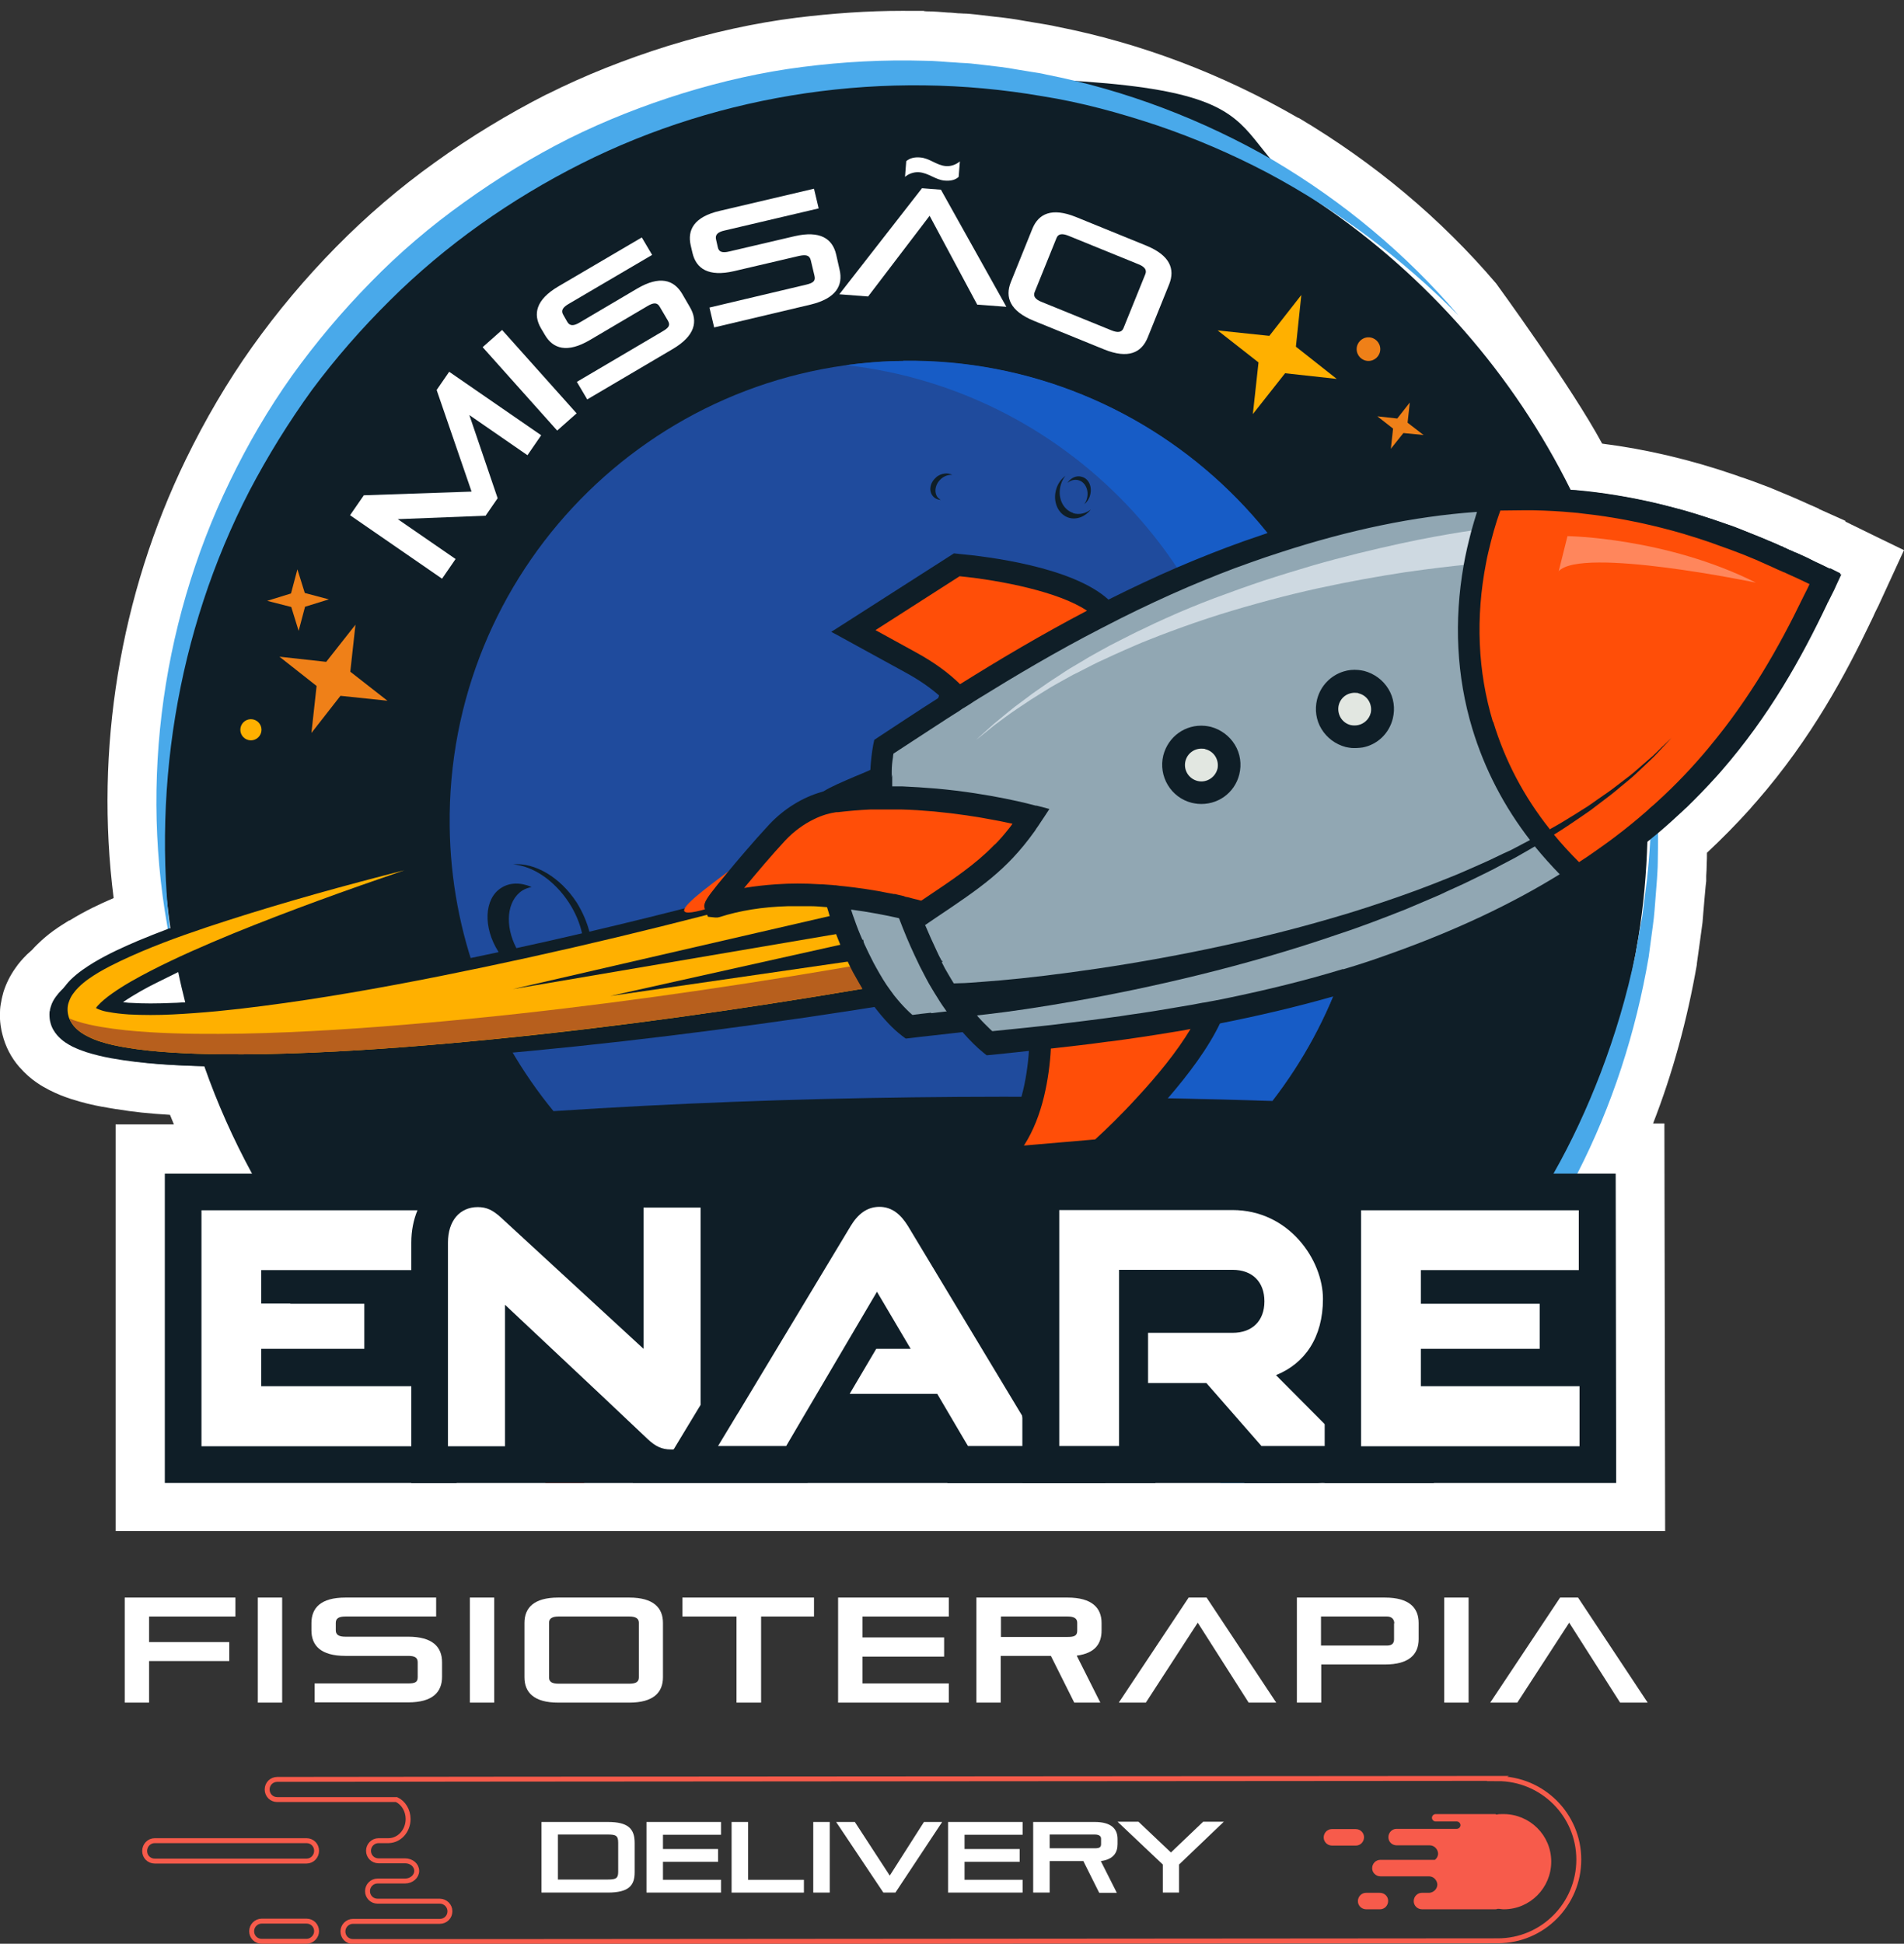 <svg xmlns="http://www.w3.org/2000/svg" xmlns:xlink="http://www.w3.org/1999/xlink" id="Camada_1" data-name="Camada 1" viewBox="0 0 774 790"><rect x="0" y="0" width="774" height="790" fill="#333333" stroke="none"/><defs><style>      .cls-1 {        fill: #ffb000;      }      .cls-1, .cls-2, .cls-3, .cls-4, .cls-5, .cls-6, .cls-7, .cls-8, .cls-9, .cls-10, .cls-11, .cls-12, .cls-13, .cls-14, .cls-15, .cls-16, .cls-17 {        stroke-width: 0px;      }      .cls-2 {        fill: #e2e7e1;      }      .cls-18 {        stroke: #f75b4b;        stroke-width: 2px;      }      .cls-18, .cls-10 {        fill: none;        stroke-miterlimit: 10;      }      .cls-3 {        fill: #b75f1d;      }      .cls-4 {        fill: #ef8018;      }      .cls-5 {        fill: #bc291e;      }      .cls-6 {        fill: #ff4e08;      }      .cls-7 {        fill: #49a9ea;      }      .cls-8 {        fill: #0f1e27;      }      .cls-9 {        fill: #ced9e1;      }      .cls-10 {        stroke: #00b2e2;      }      .cls-11 {        fill: #1f4b9d;      }      .cls-19 {        clip-path: url(#clippath);      }      .cls-12 {        fill: #fff;      }      .cls-13 {        fill: #ff865c;      }      .cls-14 {        fill: #91a7b3;      }      .cls-15 {        fill: #f1553f;      }      .cls-16 {        fill: #175cc6;      }      .cls-17 {        fill: #f75b4b;      }    </style><clipPath id="clippath"><rect class="cls-10" x="531.6" y="308" width="47.7" height="47.7" transform="translate(-87 255.1) rotate(-24)"></rect></clipPath></defs><g id="Arte_9" data-name="Arte 9"><g><g class="cls-19"><rect class="cls-10" x="531.6" y="308" width="47.7" height="47.7" transform="translate(-87 255.1) rotate(-24)"></rect></g><rect class="cls-10" x="531.6" y="308" width="47.7" height="47.7" transform="translate(-87 255.1) rotate(-24)"></rect></g></g><g><g><path class="cls-18" d="M609,722.8l-407.4.3h0s-88.9.1-88.9.1c-2.3,0-4.1,1.8-4.1,4.1,0,2.3,1.8,4.1,4.1,4.1h48.5c2.8,1.3,4.7,4.4,4.7,7.9h0c0,4.8-3.5,8.7-7.9,8.8h-4.1c-2.3,0-4.1,1.9-4.1,4.1,0,2.3,1.8,4.1,4.1,4.1h10.8c2.6,0,4.7,1.8,4.7,4.1,0,2.2-2.1,4.1-4.7,4.1h-11.2c-2.3,0-4.1,1.9-4.1,4.1,0,2.3,1.8,4.1,4.1,4.1h25.3c2.2,0,4.1,1.8,4.1,4.1,0,2.3-1.8,4.1-4.1,4.1h-35.3c-2.3,0-4.1,1.9-4.1,4.1,0,2.3,1.8,4.1,4.1,4.1h58c0,0,3.5,0,3.5,0h3.2s0,0,0,0l400.7-.3c18.2,0,32.9-14.8,32.9-33h0c0-18.2-14.8-32.9-33-32.9Z"></path><path class="cls-18" d="M124.6,780.8h-18.2c-2.3,0-4.1,1.9-4.1,4.1,0,2.3,1.8,4.1,4.1,4.1h18.2c2.2,0,4.1-1.9,4.1-4.1,0-2.3-1.8-4.1-4.1-4.1Z"></path><path class="cls-18" d="M128.7,752.2c0-2.3-1.8-4.1-4.1-4.1h-61.7c-2.3,0-4.1,1.9-4.1,4.2,0,2.3,1.8,4.1,4.1,4.1h61.7c2.3,0,4.1-1.9,4.1-4.2Z"></path></g><g><path class="cls-17" d="M610.7,737.3c-.8,0-1.6,0-2.3.2-.2,0-.4-.2-.6-.2h-24.2c-.8,0-1.5.7-1.5,1.5,0,.8.7,1.5,1.5,1.5h8.6c.8,0,1.5.7,1.5,1.5,0,.8-.7,1.5-1.5,1.5h-24.5c-1.8,0-3.3,1.5-3.3,3.4s1.5,3.3,3.4,3.3h13.4c1.8,0,3.3,1.5,3.4,3.3,0,1.1-.5,2-1.3,2.6h-22.2c-1.8,0-3.3,1.5-3.3,3.4,0,1.8,1.5,3.3,3.4,3.3h19.7c1.8,0,3.3,1.5,3.4,3.3,0,1.8-1.5,3.3-3.3,3.4h-3c-1.8,0-3.3,1.5-3.3,3.4,0,1.8,1.5,3.3,3.4,3.3h29.8c.3,0,.7-.1,1-.2.8,0,1.6.2,2.4.2,10.7,0,19.3-8.7,19.3-19.4,0-10.7-8.7-19.3-19.4-19.3Z"></path><path class="cls-17" d="M560.9,769.3h-5.6c-1.8,0-3.3,1.5-3.3,3.4,0,1.8,1.5,3.3,3.4,3.3h5.6c1.8,0,3.3-1.5,3.3-3.4s-1.5-3.3-3.4-3.3Z"></path><path class="cls-17" d="M554.5,746.7c0-1.8-1.5-3.3-3.4-3.3h-9.7c-1.8,0-3.3,1.5-3.3,3.4,0,1.8,1.5,3.3,3.4,3.3h9.7c1.8,0,3.3-1.5,3.3-3.4Z"></path></g></g><g><path class="cls-12" d="M47,457h23.7c-.5-1.3-1.1-2.6-1.6-3.9-8.5-.5-15.2-1.2-21.6-2.3h-.3c-2-.3-3.9-.7-5.7-1h-.1c-3.3-.6-7.8-1.6-12.7-3.2-3.1-1-5.7-2.1-8.3-3.4l-.4-.2c-2.5-1.3-7.3-3.8-12-9.2l-.2-.2c-3.3-3.8-5.6-8.3-6.8-13.1-.5-1.8-1.2-5.2-1-9.1,0-1.5.2-2.9.5-4.3.2-1.4.6-2.7.9-3.9,1.1-3.5,2.7-6.7,4.9-9.8,1.3-1.9,2.8-3.6,4.5-5.3l.2-.2c.7-.6,1.4-1.3,2.1-1.9.5-.6,1.1-1.2,1.7-1.8l.2-.2c4.7-4.7,9.2-7.5,13.1-9.9h.2c6.3-3.9,12.3-6.7,17.9-9.1-7.7-60.3,2.5-123.1,29.4-178.4,7.8-16,16.8-31.4,26.9-45.6h0c10.2-14.3,21.6-27.9,34.1-40.6,12.3-12.5,25.9-24.2,40.5-34.6,14.3-10.3,29.5-19.5,45.2-27.5h.1c15.1-7.6,31.7-14.2,49.3-19.7,17.9-5.5,35.4-9.3,52.1-11.4,14.6-1.8,29.1-2.8,42.9-2.8s6.6,0,9.9.2c3.1,0,6,.3,8.8.5,1.4,0,2.7.2,4.1.3h.4c.6,0,1.2.1,1.8.1,1.5,0,3.3.2,5.2.4l7.6.9c3.9.4,7.8.9,12,1.7l7.2,1.2c1.7.3,3.7.6,5.8,1.1,34.2,6.7,67.2,19.2,98.2,37.1h.2c30.8,18.3,57.8,40.9,80.3,67.3,0,0,30.8,42.2,43.1,65.1,18,2.3,35.9,6.5,54.2,12.8h0s3,1.1,3.2,1.1l4.5,1.6h0s1.8.7,2.1.8l4,1.5h0c2.1.9,4.1,1.7,6,2.5.3.1,3.1,1.3,3.1,1.3.7.3,1.4.6,2.1.9.4.2.7.3,1.1.5l1.6.7s.8.4,1.3.6h0l.9.4,3.9,1.7.2.2,10.7,4.8v.3c.7.4,23.8,11.6,23.8,11.6l-10.4,22.6c-.2.4-.4.8-.6,1.2-.2.4-.4.8-.6,1.2h0c-.2.5-.4.9-.6,1.3h0c-.2.4-.3.8-.5,1.1l-1,2.1h0c0-.1-.1,0-.1,0v.2c-9.7,20.2-23.6,46.6-46.1,72.4-.5.6-1.1,1.2-1.6,1.8-.3.4-.7.8-1.1,1.3-5.5,6.1-11.4,12.1-17.5,17.8,0,1.6,0,3-.1,4.5,0,1.6-.1,3.3-.2,4.9v2.1c-.1,0-1.2,13.1-1.2,13.1l-.3,3.7-.5,3.7c-.2,1.5-.4,3-.6,4.4-.4,2.9-.8,5.7-1.2,8.6v.4c-3.9,22.4-9.8,44.1-17.8,64.6h4.6l.3,165.7H47v-165.7Z"></path><g><g><path class="cls-8" d="M669.8,333.1c0,.8,0,1.6,0,2.4h0c0,2,0,4-.1,6,0,0,0,0,0,0,0,0,0,0,0,0-.4,13.5-1.6,26.8-3.7,39.7-5.5,34.1-16.7,66.4-32.6,95.7-2.7,5.1-5.6,10-8.7,14.9-5.2,8.4-10.8,16.5-16.7,24.3-3.6,4.7-7.3,9.3-11.1,13.7-2.4,2.8-4.9,5.6-7.5,8.4-3.8,4.1-7.7,8.1-11.7,12-7.7,7.4-15.8,14.5-24.3,21.1-.3.2-.5.4-.8.6-4,3.1-8,6-12.1,8.9-.6.5-1.3.9-1.9,1.3-2.8,1.9-5.6,3.8-8.4,5.6-6.4,4.1-13,7.9-19.7,11.5-1.7.9-3.3,1.8-5,2.6-.5.2-1,.5-1.5.7H231.9c-9.2-4.6-18.1-9.7-26.7-15.2-6.7-4.3-13.3-8.9-19.7-13.7-1.2-.9-2.4-1.8-3.6-2.7-5.1-4-10.1-8.1-14.9-12.4-3.8-3.3-7.4-6.8-11-10.3-6-5.9-11.7-12-17.1-18.3-1.6-1.9-3.2-3.8-4.7-5.7-2.2-2.6-4.3-5.3-6.4-8.1-6-7.8-11.5-15.9-16.7-24.3-3-4.9-5.9-9.8-8.7-14.9-7.5-13.8-14-28.3-19.3-43.4,0,0,0-.2,0-.2-.6-1.7-1.2-3.3-1.7-5-.5-1.6-1-3.2-1.5-4.7-.4-1.1-.7-2.2-1-3.3-.3-1.1-.6-2.1-.9-3.2-.5-1.7-1-3.4-1.5-5.2-.1-.4-.2-.8-.3-1.2-.3-1.1-.6-2.2-.9-3.3-1-4-2-8.1-2.8-12.1-.3-1.6-.7-3.2-1-4.8,0-.2,0-.4-.1-.7-.5-2.6-1-5.2-1.4-7.8,0-.4-.1-.8-.2-1.3-.2-1.1-.3-2.2-.5-3.2-.4-2.5-.7-5.1-1-7.6-1.5-12-2.2-24.3-2.2-36.7C66,166.4,201.2,31.2,367.9,31.2s120.8,19.1,169,51.7c43.1,29.2,78.3,69.2,101.6,116.2,0,0,0,0,0,0,0,0,0,0,0,0,.8,1.6,1.6,3.2,2.3,4.8,0,0,0,0,0,0,0,0,0,0,0,0,.8,1.6,1.5,3.2,2.2,4.8,0,0,0,0,0,0,0,0,0,0,0,0,1.5,3.2,2.9,6.5,4.2,9.8,1.4,3.3,2.7,6.7,3.9,10.1,9.4,25.5,15.4,52.6,17.6,80.8v.2c0,.3,0,.5,0,.8.5,6.2.7,12.4.8,18.7h0c0,.1,0,.2,0,.2,0,1.2,0,2.5,0,3.7Z"></path><g><g><path class="cls-15" d="M236.3,602c.5.2.9.5,1.4.7h-15.8c-8.1-4.6-16-9.6-23.6-14.9-3-2.1-6-4.2-8.9-6.5l-2.6-1.9-1.2-1-1.2-1-2.3-1.9-2.6-2.2-5-4.1c-1.3-1.1-2.5-2.2-3.7-3.4-.3-.3-.7-.6-1-.9l-1.7-1.5-.9-.8-2.2-2c-1.6-1.5-3.2-2.8-4.6-4.4l-7.8-8-1.2-1.2c-1.5-1.5-2.8-3.2-4.3-4.8l-4.2-4.8c-1.4-1.6-2.8-3.2-4.2-4.9l-2.1-2.7-1.8-2.4-3.9-5.1c-.6-.9-1.3-1.7-1.9-2.5l-1.8-2.6-.8-1.1-6.5-9.4,7.4,9.4.5.6,2,2.5c.7.8,1.4,1.6,2.1,2.4l2.3,2.6,1.9,2.2,3,3.5,1.1,1.3c1.4,1.6,2.9,3.1,4.4,4.6l4.4,4.5c1.5,1.5,2.9,3.1,4.5,4.5,1.2,1.2,2.4,2.3,3.6,3.4,3.2,3,6.5,6,9.9,8.9,4.8,4.1,9.8,8.1,14.9,12,1.2.9,2.4,1.8,3.6,2.7,2.3,1.7,4.7,3.4,7.1,5.1l10.5,7c.7.4,1.4.8,2.1,1.3,2.9,1.8,5.8,3.5,8.7,5.2,3.6,2.2,7.3,4.1,11,6.1,3.7,1.9,7.4,4,11.3,5.6Z"></path><path class="cls-7" d="M673.9,350.7c0,2.1-.2,4.3-.3,6.4l-.5,6.4-.5,6.4-.3,3.2-.4,3.2c-.6,4.2-1.1,8.5-1.7,12.7-5.2,30.5-14.8,60.3-29,88-1.5,3-3.1,6-4.8,8.9-1.1,2-2.3,4-3.4,6-4.9,8.3-10.2,16.4-15.8,24.3-3.1,4.3-6.3,8.5-9.6,12.6-.3.4-.6.8-.9,1.1-5.1,6.3-10.5,12.4-16.2,18.3-4.1,4.3-8.4,8.5-12.8,12.6-1.9,1.8-3.9,3.6-5.9,5.3-4.5,3.9-9,7.7-13.7,11.3-1.6,1.2-3.1,2.4-4.7,3.6-2.4,1.8-4.9,3.6-7.4,5.4-.7.5-1.3.9-2,1.4-1.8,1.3-3.7,2.5-5.5,3.7-2.8,1.8-5.5,3.6-8.4,5.4l-5.6,3.3c-.4.2-.7.4-1.1.7-1,.6-2,1.2-3,1.8h-24.5c2.4-1.1,4.8-2.3,7.1-3.4.4-.2.8-.4,1.3-.6,6.6-3.4,13.1-7,19.5-10.8,4.9-3,9.7-6,14.4-9.3.1,0,.3-.2.4-.3,4-2.8,8-5.6,11.8-8.6,1-.8,2-1.6,3.1-2.4,8.4-6.6,16.5-13.6,24.3-21.1,4-3.9,7.9-7.9,11.7-11.9,1.4-1.5,2.7-2.9,4-4.4,4-4.5,7.8-9,11.6-13.7,6.2-7.8,12-15.9,17.4-24.3,2.2-3.4,4.3-6.9,6.4-10.4.9-1.5,1.8-3,2.6-4.5,7.4-13,13.7-26.7,19.1-40.7,6-15.7,10.8-31.8,14.2-48.3.4-2.2.8-4.5,1.2-6.7.3-1.9.7-3.8,1-5.7l.6-3.1.4-3.1.8-6.3.8-6.3c.2-2.1.4-4.2.6-6.3.3-3.3.5-6.6.7-9.8,0,0,0,0,0,0,0,0,0,0,0,0,0-.9,0-1.8.1-2.7,0-1.2,0-2.3.1-3.5h0c0-2.1.1-4.2.1-6.3,0,0,0,0,0,0,0,0,0,0,0-.1,0-5.2,0-10.3-.2-15.5,0-1.2,0-2.5-.1-3.7,0-.2,0-.5,0-.7,0,0,0-.2,0-.3-.3-6.9-.9-13.8-1.7-20.7,1.2,6.5,2.2,12.9,3,19.5,0,0,0,.2,0,.3,0,.2,0,.4,0,.6.2,1.6.4,3.3.5,4.9.4,4.4.8,8.9,1,13.4,0,0,0,0,0,.1,0,0,0,0,0,0,.1,2,.2,4,.2,6h0c0,2,.1,4,.1,6h0c0,4.4,0,8.6-.1,12.9Z"></path></g><path class="cls-7" d="M70.4,388.2c-14.3-63.9-5.9-133.1,23.1-192.7,7.2-14.9,15.6-29.3,25.2-42.8,9.7-13.5,20.4-26.2,32.1-38.1,11.6-11.9,24.3-22.7,37.9-32.4,13.5-9.7,27.7-18.4,42.6-25.9,14.9-7.4,30.5-13.5,46.3-18.4,15.9-4.9,32.2-8.6,48.7-10.7,16.5-2.1,33.1-3,49.7-2.5,4.1,0,8.3.5,12.4.7,2.1.2,4.1.2,6.2.4l6.2.7c4.1.5,8.2.9,12.3,1.7l6.1,1c2,.3,4.1.6,6.1,1.1,32.5,6.4,63.8,18.4,92.4,34.9,28.4,16.8,54,38.1,75.2,63-23-23.2-49.3-42.9-77.9-58.1-14.3-7.5-29.2-13.9-44.5-19.1-15.3-5.1-30.9-9.4-46.8-11.9-63.5-11-130.1-1.4-187.4,27.4-28.6,14.4-55.2,33.1-77.9,55.7-11.4,11.3-22,23.4-31.6,36.3-9.4,13-17.9,26.7-25.4,41-29.6,57.2-40.5,124.1-31,188.8Z"></path></g><path class="cls-11" d="M517.3,447.4c24.8-32.1,39.4-72.5,38.9-116.3-1.3-103.1-85.9-185.6-189-184.4-103.1,1.3-185.6,85.9-184.4,189,.5,44,16.3,84.3,42.2,115.9,97.3-6.4,194.8-7.2,292.3-4.1Z"></path><path class="cls-16" d="M367.2,146.7c-7.9,0-15.7.7-23.3,1.7,92.2,10.3,164.5,88,165.6,183.2.5,43-13.6,82.7-37.6,114.6,15.1.3,30.2.6,45.4,1.1,24.8-32.1,39.4-72.5,38.9-116.3-1.3-103.1-85.9-185.6-189-184.4Z"></path><g><path class="cls-5" d="M455.5,391.9c-4.5,11.3-2,22.9,5.6,26,7.6,3.1,17.5-3.6,22-14.9,4.5-11.3,2-22.9-5.6-26-7.6-3.1-17.5,3.6-22,14.9Z"></path><path class="cls-5" d="M487.6,402.9c-6.8,17-21.7,27.1-33.2,22.4-1.8-.7-3.4-1.8-4.8-3.1,1.9,2.7,4.4,4.8,7.3,6,11.5,4.6,26.4-5.4,33.2-22.4,5.8-14.3,4-29-3.6-36,5.4,7.7,6.1,20.6,1.1,33.2Z"></path><path class="cls-5" d="M519.7,312.2c-4.5-.4-8.9,5.8-9.7,13.9-.8,8.1,2.2,15,6.8,15.5,4.5.4,8.9-5.8,9.7-13.9.8-8.1-2.2-15-6.8-15.5Z"></path><path class="cls-5" d="M463.9,277.2c.5-.3,1-.7,1.5-1-5.3,2.5-10.9,1.8-13-1.7-2.1-3.6,0-8.8,4.7-12.3-.5.3-1.1.5-1.6.8-5.7,3.4-8.5,9.3-6.2,13.3,2.3,3.9,8.9,4.3,14.6.9Z"></path><path class="cls-5" d="M397.7,392.7c3.8-1.4,5.2-6.9,3.2-12.3-2-5.5-6.6-8.8-10.4-7.4-3.8,1.4-5.2,6.9-3.2,12.3,2,5.5,6.6,8.8,10.4,7.4Z"></path></g><path class="cls-8" d="M528.7,310.1c1.4,4.2,1.9,9.3,1.4,14.8-1.3,13-8.2,22.9-15.5,22.2-2-.2-3.8-1.2-5.4-2.8-1-1.1-2-2.4-2.7-4,.7,2.1,1.6,4,2.7,5.5,1.8,2.6,4.1,4.2,6.8,4.5,7.3.7,14.2-9.2,15.5-22.2.7-7-.4-13.5-2.7-18.1ZM507.5,256.9c-.9-4-2.7-7.3-4.8-9.2,0,0-.2-.2-.3-.2,0,0,0,.2.1.3.7,1.4,1.2,3,1.6,4.7,1.5,6.8-.4,13-4.1,13.8-1.1.2-2.3,0-3.5-.8-.3-.2-.6-.4-.9-.7.5,1,1.1,2,1.7,2.8,1.8,2.3,4,3.5,6,3.1,3.8-.8,5.6-7,4.1-13.8ZM436.3,208.5c-4.4-1.4-6.6-6.6-5-11.7.4-1.3,1-2.4,1.8-3.4-1.6,1.2-3,3-3.7,5.3-1.6,5.1.7,10.3,5,11.7,3.2,1,6.8-.4,9-3.3-2.1,1.6-4.6,2.2-7.1,1.5ZM439.8,193.8c-2.2-.7-4.5.4-5.9,2.5,1.3-1.1,3-1.6,4.6-1.1,2.8.8,4.3,4.3,3.3,7.6-.2.8-.6,1.5-1,2.1,1-.8,1.9-2,2.3-3.5,1-3.4-.4-6.8-3.3-7.6ZM481.7,380s0,0,0,0c0,0-.1-.2-.2-.2-.2-.2-.3-.4-.5-.5,0,0-.2-.2-.3-.3,0,0-.2-.2-.3-.2,0,0-.2-.1-.2-.2-.1,0-.2-.2-.3-.3-.2-.1-.3-.2-.5-.3-.2-.2-.5-.3-.8-.5,0,0,0,0,0,0,0,0-.1,0-.2-.1,0,0-.2-.1-.3-.1-.2,0-.3-.1-.5-.2s-.3-.1-.5-.2c-.3,0-.5-.2-.8-.2h0c-.9-.2-1.8-.3-2.8-.3-2.8,0-5.6,1.1-8.3,2.9-1.2.8-2.4,1.9-3.5,3-.6.6-1.1,1.2-1.7,1.9,0,.1-.2.2-.2.3h0c0,.1-.2.2-.3.4-.1.2-.3.4-.4.5h0c-.4.5-.7,1.1-1.1,1.6-.3.5-.6,1-.9,1.6-.2.5-.5.9-.7,1.4-.2.4-.3.7-.5,1.1-.1.3-.3.6-.4.9,0,.1-.1.3-.2.5-.4.9-.7,1.9-.9,2.8-.1.5-.3.9-.4,1.4-.6,2.5-.8,4.9-.8,7.2,0,3.6.9,6.8,2.4,9.3,1,1.7,2.4,3.1,4,4.1.5.3.9.5,1.4.7.4.1.7.2,1.1.3-.3-.4-.6-.8-.9-1.3-.8-1.3-1.4-2.8-1.7-4.4-.7-3-.8-6.4-.2-10,.4-2.2,1-4.4,1.9-6.6,0-.1.1-.3.2-.4.3-.8.7-1.5,1-2.2.4-.8.8-1.6,1.3-2.3.4-.7.8-1.3,1.3-1.9.3-.4.6-.8.9-1.1,1.9-2.3,4-4.1,6.1-5.5.2,0,.3-.2.5-.3.8-.5,1.7-.9,2.6-1.2,1.8-.6,3.6-.9,5.3-.7.6,0,1.2.2,1.8.3-.2-.2-.3-.4-.5-.6ZM404.8,306.4c-8.3,2.4-17.3-3.7-20.1-13.6,0-.2,0-.3-.1-.5-.5-1.7-.7-3.4-.7-5,0-.8,0-1.7,0-2.5.1-1.2.3-2.3.6-3.4.2-.6.4-1.2.6-1.8.4-1.1,1-2.2,1.7-3.2-1,.7-1.8,1.5-2.6,2.4-1,1.2-1.8,2.5-2.5,4,0,.2-.2.4-.2.6-.8,1.9-1.2,4.1-1.3,6.3,0,1.7,0,3.5.4,5.2.1.6.2,1.1.4,1.7,2.9,9.9,11.9,16,20.1,13.6,3.2-.9,5.8-3,7.6-5.7-1.2.8-2.5,1.5-4,1.9ZM387.6,289.2c0,.2,0,.4-.1.6.1,0,.2-.2.3-.3,0,0-.1-.2-.2-.3ZM390.3,369.9c2-.7,4.2-.4,6.3.6-2.7-2.1-5.8-3-8.5-2-5.1,1.8-7,9.3-4.4,16.7,0,.3.2.5.3.7.7,1.6,1.5,3.1,2.4,4.3,1.4,1.9,3.1,3.4,4.9,4.3,0,0,0,0,0,0,0,0,0,0,0,0-1.4-1.2-2.8-2.7-3.9-4.5-.6-1.1-1.2-2.2-1.6-3.5-.1-.3-.2-.6-.3-1-2.2-7.1-.2-14,4.7-15.8ZM525.9,319.3c0-.4-.2-.7-.3-1,0-.2-.1-.3-.2-.5,0-.2-.1-.3-.2-.5,0-.2-.1-.3-.2-.5s-.1-.3-.2-.4c0-.1-.1-.3-.2-.4,0-.1-.1-.3-.2-.4,0-.1-.2-.3-.2-.4,0-.1-.1-.2-.2-.3,0,0-.1-.2-.2-.3,0,0-.1-.1-.2-.2,0,0-.1-.1-.2-.2,0,0-.2-.2-.2-.2,0,0-.2-.2-.3-.3,0,0,0,0,0,0,0,0-.2-.1-.2-.2-.1-.1-.2-.2-.4-.3,0,0-.2-.1-.3-.2-.7-.4-1.4-.7-2.2-.8-4.5-.4-8.9,5.8-9.7,13.9-.1,1.1-.1,2.2-.1,3.3,0,.1,0,.2,0,.3,0,.2,0,.5,0,.7.1,1.7.4,3.3.9,4.8,0-1,0-2.1.1-3.2.8-8.1,5.1-14.3,9.7-13.9,2.7.3,4.8,2.8,6,6.4,0-1.9-.3-3.6-.7-5.2ZM465.7,263.5c-1.9-1.2-4.3-.8-6.2.7,1.4-.5,2.9-.4,4.1.4,2.5,1.5,3,5.2,1.2,8.2-.5.7-1,1.3-1.7,1.8,1.4-.5,2.8-1.4,3.7-2.9,1.8-3,1.3-6.7-1.2-8.2ZM401.5,382.5c-.1-.7-.3-1.4-.6-2.1,0-.1-.1-.3-.2-.4,0,0,0-.2,0-.2,0-.1-.1-.3-.2-.4,0-.2-.2-.3-.2-.5-1.1-2.1-2.6-3.8-4.2-4.9.9,1.1,1.6,2.4,2.2,3.9.6,1.7.9,3.5.9,5.1,0,2-.6,3.8-1.5,5.1-.7,1-1.6,1.7-2.6,2.1-1.6.6-3.3.3-5-.6-.2,0-.4-.2-.5-.3,0,.1.2.2.3.4,1.7,2,3.7,3.3,5.8,3.4.2,0,.4,0,.6,0,0,0,0,0,0,0,0,0,.2,0,.3,0,0,0,.1,0,.2,0,0,0,0,0,.1,0,0,0,0,0,0,0,.1,0,.2,0,.3,0,.1,0,.3,0,.4-.1,2.1-.8,3.5-2.8,3.9-5.4.3-1.5.2-3.1-.1-4.8ZM240.4,383.5c-.1-1.6-.4-3.2-.8-4.8-1-3.9-2.7-7.9-5.1-11.8-6.8-10.5-17.2-16.4-25.9-15.6,8,.7,16.7,6.4,22.7,15.6,2.6,4,4.4,8.3,5.3,12.4.4,1.6.6,3.2.7,4.8.1,1.8,0,3.5-.1,5.2-.1,1.1-.4,2.2-.7,3.3-.3,1.1-.7,2.1-1.2,3.1-.3.6-.6,1.2-1,1.8-1.2,1.8-2.7,3.4-4.5,4.5-2,1.3-4.3,2-6.7,2.2,3.6.3,7-.4,9.9-2.3,2-1.3,3.6-3,4.8-5.1.4-.6.7-1.3,1-2,.4-1,.7-2,1-3,.3-1.1.4-2.2.5-3.3.2-1.7.2-3.4,0-5.2ZM219.8,396.4c-1.1-.7-2.1-1.5-3.2-2.4-1.4-1.2-2.8-2.7-4-4.3-.4-.6-.9-1.2-1.3-1.9-.5-.8-1-1.6-1.4-2.5-4.8-9.2-3.9-19.3,2.5-23.4,1.1-.7,2.4-1.1,3.7-1.4-4.4-1.9-8.9-1.9-12.4.4-6.9,4.4-7.4,16-1.1,25.9,0,0,0,0,0,.1,1,1.5,2.1,3,3.3,4.2,1.5,1.6,3.2,3,5,4.1,1.4.9,2.9,1.6,4.3,2.1,2.6.9,5.2,1.2,7.6.7-1.1-.4-2.1-1-3.2-1.7ZM402.7,290.2c0-.1,0-.3-.1-.4-.5-1.4-1.3-2.6-2.2-3.6-.8-.9-1.8-1.6-2.8-2.1-.9-.4-1.9-.7-2.8-.8-.9,0-1.8,0-2.6.4-.7.3-1.4.7-2,1.1-1.3,1.1-2.1,2.6-2.5,4.3,0,.2,0,.4-.1.6.1,0,.2-.2.3-.3.5-.4,1.1-.7,1.8-1,.5-.2,1-.3,1.5-.3.4,0,.9,0,1.3,0,2.2.2,4.4,1.5,6,3.5.7.9,1.2,1.9,1.6,3,.1.4.3.8.4,1.3.1.5.2.9.2,1.4,0,.1,0,.3,0,.4,0,.8,0,1.5,0,2.2,1.1-1,2-2.4,2.4-4,0-.3.1-.5.2-.8,0,0,0,0,0,0,.2-1.5.1-3.2-.4-4.8ZM380.7,193.9c-2.6,2.1-3.3,5.5-1.5,7.7.8,1,2,1.5,3.2,1.6-.4-.3-.8-.6-1.2-1-1.7-2.2-1-5.6,1.5-7.7,1.3-1.1,2.9-1.6,4.4-1.5-1.9-1-4.4-.7-6.5.9Z"></path><polygon class="cls-4" points="144.5 253.9 142.4 273 157.5 284.8 138.4 282.8 126.6 297.9 128.7 278.8 113.6 266.9 132.6 269 144.5 253.9"></polygon><polygon class="cls-4" points="120.9 231.4 123.9 241 133.7 243.6 124 246.6 121.4 256.4 118.4 246.7 108.6 244.2 118.3 241.2 120.9 231.4"></polygon><polygon class="cls-1" points="529 119.9 526.8 140.9 543.4 154 522.4 151.7 509.3 168.3 511.6 147.3 495 134.3 516 136.5 529 119.9"></polygon><polygon class="cls-4" points="573.1 163.6 572.2 171.8 578.7 176.8 570.5 176 565.4 182.4 566.3 174.2 559.9 169.2 568 170.1 573.1 163.6"></polygon><circle class="cls-1" cx="102" cy="296.6" r="4.3"></circle><circle class="cls-4" cx="556.3" cy="141.9" r="4.8"></circle><g><path class="cls-12" d="M214.4,185l-23.6-16.3,11.5,33.8-4.9,7.1-35.7,1.4,23.5,16.2-5.5,8-37.4-25.8,5.6-8.1,43.8-1.5-14.2-41.3,5.1-7.4,37.4,25.8-5.5,8Z"></path><path class="cls-12" d="M226.5,175l-30.3-33.9,7.9-7,30.3,33.9-7.9,7Z"></path><path class="cls-12" d="M238.7,162.3l-4.2-7.1,34.8-20.5c2.6-1.5,3.3-2.5,2.2-4.4l-3.3-5.6c-1-1.8-2.5-1.8-5-.3l-23.4,13.8c-9.2,5.4-15,3.6-18.3-2.1l-1.6-2.7c-3.3-5.7-2.1-11.6,7.1-17l33.9-19.9,4.2,7.1-33.9,19.9c-2.4,1.4-3.3,2.7-2.2,4.5l1.6,2.8c1,1.7,2.5,1.8,5,.3l23.4-13.8c9.2-5.4,14.9-3.6,18.3,2.1l3.2,5.5c3.3,5.7,2.1,11.6-7.1,17l-34.8,20.5Z"></path><path class="cls-12" d="M290.3,133l-1.9-8,39.3-9.3c2.9-.7,3.9-1.5,3.4-3.6l-1.5-6.3c-.5-2-1.8-2.4-4.7-1.8l-26.5,6.2c-10.4,2.4-15.4-1-16.9-7.4l-.7-3c-1.5-6.4,1.4-11.7,11.8-14.1l38.3-9,1.9,8-38.3,9c-2.7.6-3.9,1.7-3.4,3.7l.7,3.1c.4,1.9,1.8,2.4,4.7,1.7l26.5-6.2c10.4-2.4,15.4,1,16.9,7.4l1.4,6.2c1.5,6.4-1.4,11.7-11.8,14.2l-39.3,9.3Z"></path><path class="cls-12" d="M397.3,123.9l-19.4-36.2-25,32.8-11.7-.9,33.6-43.1,7.7.6,26.6,47.6-11.8-.9ZM389.7,71.9c-1.4,1.3-3.4,1.7-5.7,1.5-3.7-.3-6.5-3.1-10.4-3.4-2.3-.2-4.7.9-5.7,1.9l.5-6.4c1.5-1.3,3.5-1.7,5.7-1.5,3.8.3,6.6,3.2,10.4,3.5,2.3.2,4.4-.8,5.7-1.9l-.5,6.3Z"></path><path class="cls-12" d="M420.3,130.4c-9.8-4-11.8-9.6-9.4-15.7l8.8-21.8c2.5-6,7.8-8.7,17.7-4.7l28.5,11.6c9.8,4,11.8,9.6,9.4,15.7l-8.8,21.8c-2.5,6-7.8,8.7-17.7,4.7l-28.5-11.6ZM465.6,111.4c.7-1.7-.3-3-2.8-4l-28.5-11.6c-2.5-1-4.1-.8-4.8.9l-8.9,22c-.7,1.7.3,3,2.8,4l28.5,11.6c2.5,1,4.1.8,4.8-.9l8.9-22Z"></path></g><path class="cls-8" d="M476.8,386.4c-49.7,11.1-99.3,19.8-149,27.1-49.7,7.2-99.5,13.1-149.6,16.8-25,1.8-50.1,3.1-75.4,3.3-12.6,0-25.3-.2-38.1-1.1-6.4-.5-12.9-1.2-19.5-2.4-3.3-.6-6.7-1.4-10.2-2.5-1.8-.6-3.6-1.3-5.5-2.2-1.9-1-4.1-2.2-6.3-4.7-1.1-1.3-2.2-3-2.7-5.1-.3-1-.4-2.3-.4-3.3,0-.6,0-1.1.2-1.6,0-.5.2-1,.3-1.4.5-1.8,1.3-3.1,2.1-4.2.8-1.1,1.5-1.9,2.3-2.7,3-2.9,6-4.7,8.9-6.5,5.8-3.3,11.7-5.9,17.6-8.3,11.7-4.8,23.6-8.7,35.5-12.4,23.8-7.4,47.8-13.6,71.9-19.5-23.3,8.3-46.5,17.1-69.2,26.8-11.3,4.9-22.5,10-33.2,15.6-5.3,2.9-10.6,5.9-15.2,9.2-2.2,1.6-4.4,3.4-5.6,5-.6.7-.8,1.5-.5.9.1-.2.2-1.2,0-1.8-.1-.6-.3-1-.4-1.1-.1-.3.5.1,1.4.4.9.3,2,.5,3.3.7,2.5.4,5.2.6,8.1.7,5.7.2,11.6,0,17.6-.4,11.9-.8,24-2.3,36-4.1,24.1-3.6,50.3,3.9,74.3-1.3,47.9-10.5,93.9-20,140.9-33.9,47-13.9,95.2-31.2,140.3-48.4l20.5,62.5Z"></path><path class="cls-8" d="M390,389.6c1.6.9,3.4,1.2,5,.6,1.1-.4,2-1.1,2.6-2.1-2.5.5-5.1,1-7.6,1.5ZM466.4,311.9l-4.9,1.8c-13,4.7-26.3,9.3-40,13.8-2.7.9-5.5,1.8-8.3,2.7-3,1-5.9,1.9-8.9,2.9-11.7,3.7-23.7,7.4-36,11.1-.7.2-1.5.4-2.2.7-.7.2-1.5.4-2.2.7-.7.2-1.5.4-2.2.6h0c-.8.2-1.5.4-2.3.7-.7.2-1.4.4-2.2.6-5.2,1.5-10.4,3-15.7,4.5-1.5.4-3,.8-4.5,1.3-1.5.4-3,.8-4.5,1.3-3.6,1-7.2,2-10.8,3-2.1.6-4.1,1.1-6.2,1.7-7.6,2.1-15.2,4.1-22.6,6.1-2.2.6-4.4,1.1-6.6,1.7-16,4.2-31.6,8-46.9,11.6-1,.2-2.1.5-3.1.7-9,2.1-17.8,4.1-26.6,6-2.4.5-4.8,1-7.1,1.6-3.8.8-7.6,1.6-11.4,2.4-4.2.9-8.4,1.7-12.5,2.6-27.7,5.5-50.6,9.4-72.2,12.2-12.1,1.6-22.3,2.6-31.4,3.2-1.5,0-3,.2-4.5.2-6.9.3-12.4.3-17.3,0-1.2,0-2.3-.2-3.3-.3,4.7-3.2,9.8-6,13.9-8,2.8-1.4,5.6-2.8,8.3-4.1,9-4.3,17.7-8,24.8-10.9,19.8-8.2,41.8-16.4,69.3-25.8l-2.8-9.5c-28.3,7.3-51.2,13.8-71.8,20.5-6.5,2.1-14.3,4.7-22.6,7.8,0,0-.2,0-.3,0-.2,0-.5.2-.7.3-4,1.5-8,3.1-12.1,4.8-5.6,2.4-11.7,5.1-17.9,8.8-3.1,1.9-6.2,3.9-9.4,7-.7.7-1.2,1.3-1.7,1.9-.3.4-.6.8-.9,1.1-1.1,1.6-2,3.3-2.5,5-.8,2.5-.9,5.6-.2,8.1.6,2.3,1.7,4.4,3.4,6.4,2.5,2.8,5,4.2,7.2,5.4,1.8.9,3.7,1.6,6,2.3,2.2.7,4.4,1.2,6.4,1.6,1.4.3,2.8.5,3.9.7,0,0,.2,0,.3,0,5.8,1,11.9,1.6,19.8,2.1,4.1.2,8.2.4,12.6.5,7.7.2,16,.2,25.7,0,1.7,0,3.4,0,5.1-.1,21-.6,43.5-2,70.2-4.5,7.8-.7,15.7-1.5,23.6-2.3,39.7-4.2,81-9.8,125.4-17,6.8-1.1,13.5-2.2,20.1-3.4,1.7-.3,3.4-.6,5.1-.9,1.7-.3,3.4-.6,5.1-.9,5.1-.9,10.1-1.8,15.1-2.7,1-.2,1.9-.4,2.9-.5.6-.1,1.3-.2,1.9-.4,1-.2,2.1-.4,3.1-.6,0,0,.2,0,.3,0,.5,0,1-.2,1.5-.3.7-.1,1.3-.3,2-.4,0,0,.2,0,.3,0,.3,0,.6-.1,1-.2,17.5-3.3,34.4-6.8,50.8-10.3,0,0,0,0,0,0,5.7-1.2,11.3-2.5,16.8-3.7h0c3.9-.9,7.8-1.8,11.7-2.7.6-.1,1.1-.3,1.7-.4.9-.2,1.8-.4,2.7-.7,1.7-.4,3.4-.8,5.2-1.2.3,0,.7-.2,1-.2h.3c0,0,4.8-1.2,4.8-1.2l-20-66.9ZM383,390.9s0,0,0,0c-.8.1-1.5.3-2.3.4-.8.1-1.6.3-2.5.5-.8.1-1.6.3-2.3.4-.8.1-1.6.3-2.4.4-5.3,1-10.7,1.9-16.1,2.9-1.6.3-3.2.6-4.8.8-1.6.3-3.2.6-4.8.8-5.3.9-10.7,1.8-16.1,2.7-45.8,7.5-88.1,13.2-128.9,17.4-6.5.7-13,1.3-19.4,1.9-28.7,2.6-52.4,4-74.7,4.5-11.1.2-20.3.2-28.8,0-3,0-5.8-.2-8.7-.4-7.5-.5-13.3-1.1-18.7-2-2.7-.5-5.9-1.1-9.3-2.1-1.8-.6-3.2-1.1-4.5-1.7-.3-.2-.7-.4-1-.5l2.3-.9h1.4c0,.1.1,0,.1,0,.8.2,1.6.4,2.4.6,2.5.5,5.5.8,9,1,5.3.3,11.1.3,18.3,0,2.2-.1,4.4-.2,6.6-.4,8.9-.6,18.6-1.6,30.1-3.1,12.4-1.6,25.3-3.6,39.3-6,10.5-1.8,21.6-3.9,33.6-6.3,4.6-.9,9.2-1.9,13.8-2.8,5.4-1.1,10.9-2.3,16.4-3.5,1.9-.4,3.7-.8,5.6-1.2,6.8-1.5,13.6-3.1,20.5-4.7,1.1-.3,2.2-.5,3.3-.8,25.6-6,52.1-12.8,79.7-20.4,1.4-.4,2.9-.8,4.4-1.2,3.5-1,6.9-1.9,10.3-2.9l.6-.2c1.3-.4,2.5-.7,3.8-1.1,1.5-.4,3-.8,4.4-1.3,1.3-.4,2.5-.7,3.8-1.1,4.1-1.2,8.2-2.4,12.3-3.6.7-.2,1.3-.4,2-.6.8-.2,1.6-.5,2.5-.7t0,0c.7-.2,1.3-.4,2-.6.8-.2,1.6-.5,2.5-.7.7-.2,1.3-.4,2-.6,9.4-2.8,18.7-5.6,27.7-8.5,2-.6,3.9-1.2,5.9-1.9,2.9-.9,5.8-1.8,8.6-2.8,2.6-.8,5.1-1.7,7.7-2.5,12.5-4.1,24.6-8.2,36.5-12.4.2,0,.4-.2.7-.2.8-.3,1.5-.5,2.3-.8l14,46.9c-.6.1-1.2.3-1.8.4-22.6,5.4-46,10.4-70.5,15.2-1.3.3-2.7.5-4,.8-2.5.5-5.1,1-7.6,1.5,0,0-.2,0-.2,0,0,0,0,0,0,0-.7.1-1.4.3-2.2.4-.4,0-.7.1-1.1.2-.3,0-.6.1-1,.2-.8.2-1.7.3-2.5.5ZM37.7,404.8l-1.4,1.1c-.5.4-2.1,1.9-1.9,4.3-.1,1,0,1.9.5,2.8,0,0,0,0,0,0,0,.2.2.4.4.6l2,2.9c-1-.6-1.9-1.2-2.8-2.2-.4-.5-1-1.3-1.3-2.4-.2-.8-.2-1.9,0-2.6.2-.8.6-1.5,1.1-2.2.4-.6.9-1.2,1.5-1.8,2.4-2.4,4.9-3.9,7.5-5.6.8-.5,1.6-.9,2.4-1.4-.8.5-1.6,1-2.3,1.6-2.5,1.8-4.4,3.3-5.8,4.8Z"></path><path class="cls-1" d="M479.6,375.8c-49.2,11.8-98.4,21.2-147.8,29.2-49.4,8-98.9,14.6-148.7,19-24.9,2.2-49.9,3.9-75,4.4-12.6.2-25.2.2-37.9-.6-6.4-.4-12.7-1-19.3-2.1-3.3-.6-6.5-1.2-9.9-2.3-1.7-.5-3.4-1.2-5.2-2.1-1.8-.9-3.7-2-5.7-4.2-.9-1.1-1.9-2.6-2.3-4.3-.5-1.8-.4-3.9.1-5.3.5-1.5,1.1-2.7,1.8-3.6.7-1,1.4-1.8,2.1-2.5,2.8-2.8,5.7-4.6,8.5-6.3,5.7-3.3,11.5-5.9,17.3-8.4,11.6-4.9,23.4-8.9,35.2-12.7,23.7-7.6,47.6-14.2,71.6-20.3-23.4,8-46.8,16.4-69.6,25.7-11.4,4.7-22.7,9.6-33.6,15.2-5.4,2.8-10.7,5.7-15.5,9.1-2.3,1.6-4.6,3.5-6.1,5.2-.7.8-1.1,1.7-1,1.7,0,0,.1-.5,0-.8,0-.3,0-.4,0-.3.2,0,1,.6,2,.9,1,.4,2.2.7,3.5.9,2.6.5,5.4.8,8.3,1,5.8.3,11.8.3,17.8,0,12-.6,24.2-1.8,36.3-3.4,24.2-3.1,48.4-7.4,72.5-12.2,48.2-9.6,96-21.2,143.4-34.2,47.3-13,94.3-27.4,140.1-43.7l16.9,56.9Z"></path><path class="cls-3" d="M462.7,318.8c-2.2.8-4.3,1.5-6.5,2.3l13.8,46.4c-49.2,11.8-98.4,21.2-147.8,29.2-49.4,8-98.9,14.6-148.7,19-24.9,2.2-49.9,3.9-75,4.4-12.6.2-25.2.2-37.9-.6-6.4-.4-12.7-1-19.3-2.1-3.3-.6-6.5-1.2-9.9-2.3-1.1-.3-2.1-.7-3.2-1.2.5,1.2,1.2,2.3,1.9,3.2,1.9,2.2,3.9,3.3,5.7,4.2,1.8.9,3.5,1.5,5.2,2.1,3.4,1.1,6.7,1.7,9.9,2.3,6.5,1.1,12.9,1.7,19.3,2.1,12.7.8,25.3.8,37.9.6,25.1-.5,50.1-2.2,75-4.4,49.8-4.5,99.4-11,148.7-19,49.4-8,98.6-17.4,147.8-29.2l-16.9-56.9Z"></path><g><g><path class="cls-6" d="M394.4,292.9s-1.5-11.2-24.5-23.8l-23-12.6,42-26.9s59.1,5,63.5,25.2c4.4,20.2-57.9,38.1-57.9,38.1Z"></path><path class="cls-8" d="M456.9,253.8c-.2-.9-.5-1.8-.8-2.6-.6-1.4-1.4-2.8-2.3-4-.9-1.2-2-2.4-3.2-3.5-14.6-13.3-49-17.5-61-18.6l-1.8-.2-48.3,30.9-1.6,1,1.9,1,27.9,15.3c6.3,3.4,10.8,6.7,14.1,9.6,0,0,.2.2.3.3.7.6,1.3,1.2,1.9,1.8.5.5,1,1,1.4,1.5.9,1,1.7,2,2.3,2.8,0,.1.1.2.2.3.1.2.2.4.3.5,1.3,2.1,1.6,3.3,1.7,3.6l.7,5.2,5.1-1.5c1.1-.3,2.8-.8,4.7-1.4.8-.3,1.7-.6,2.7-.9,0,0,0,0,0,0,.5-.2,1-.3,1.5-.5,12.4-4.1,32.4-11.9,43.8-22.2,1.2-1.1,2.4-2.2,3.4-3.4,1-1.1,1.9-2.3,2.6-3.5.5-.7.8-1.5,1.2-2.2,0-.2.2-.4.3-.6.4-1,.8-2.1,1-3.2.4-1.9.4-3.8,0-5.8ZM400.4,286.2c-1.1.4-2.2.7-3.2,1-.3-.7-.7-1.4-1.2-2.1-.4-.6-.8-1.2-1.2-1.8-.5-.6-1-1.3-1.5-2-.9-1.1-2-2.3-3.2-3.4-4-3.9-9.7-8.4-18-12.9l-16.2-8.9,34.2-21.9c17.1,1.7,40.4,6.4,51.6,13.9,1.5,1,2.8,2.1,3.8,3.2,1.2,1.3,2,2.6,2.3,4,0,.1,0,.3,0,.4,2.1,9.8-24.9,23-47.4,30.5Z"></path></g><g><path class="cls-6" d="M405.4,471l41.8-3.6s52.2-46.8,47.9-71c-4.3-24.2-73.2,4.8-73.2,4.8,0,0,6.4,50.3-16.6,69.8Z"></path><path class="cls-8" d="M499.7,395.6c0-.4-.1-.7-.2-1.1-.1-.5-.2-.9-.4-1.4-.5-1.4-1.2-2.9-2.3-4.2-.9-1.1-2-2.2-3.4-3.1-.2-.2-.5-.3-.7-.4-.5-.3-1.1-.6-1.7-.9-2.1-.9-4.6-1.7-7.7-2.1-.4,0-.8,0-1.1-.1-2.1-.2-4.4-.2-6.7-.1-1.1,0-2.3.1-3.4.2-.4,0-.8,0-1.2.1-3.6.4-7.3,1-11,1.8h0c-6,1.3-12,2.9-17.5,4.6,0,0,0,0,0,0-11.9,3.7-21.2,7.6-22,7.9l-.4.2-2.8,1.2v.4s.4,2.5.4,2.5v.6c0,.1.5,3.2.7,8.1,0,2.2.2,4.8.2,7.7,0,1.5,0,3,0,4.6,0,1.5-.1,3.1-.2,4.7-.4,6-1.3,12.5-3,18.7-2.3,8.6-6.2,16.6-12.4,21.9l-11,9.4,57.8-5,1.1-1c2.4-2.2,13.2-12,24.1-24.6h0c8.1-9.4,16.3-20.2,21.2-30.6.8-1.7,1.5-3.4,2.1-5.1.6-1.7,1.1-3.4,1.5-5,.8-3.5,1-6.9.4-10ZM416.3,465.5c3.8-5.9,6.4-12.8,8.1-19.8,1.6-6.7,2.5-13.5,2.8-19.8,0-1.6.2-3.2.2-4.7,0-1.6,0-3.2,0-4.6,0-3.1,0-5.8-.2-8.1,0-1.7-.2-3.1-.3-4.3,3.7-1.5,10.4-4,18.2-6.4,3-.9,6.1-1.8,9.3-2.7,2.7-.7,5.4-1.3,8-1.9,6.9-1.4,13.5-2.2,18.9-1.7.6,0,1.1.1,1.6.2.9.1,1.7.3,2.4.5,2.7.8,4,2,4.6,3.1,0,0,0,.1,0,.2.4.7.5,1.3.6,1.8.5,3,0,6.5-1.4,10.4-.2.5-.4,1-.6,1.6-.5,1.2-1,2.3-1.6,3.5-.8,1.7-1.8,3.4-2.8,5.2-5.6,9.4-13.9,19.5-22,28.2-6.3,6.9-12.5,12.9-16.9,16.9l-29.1,2.5Z"></path></g><g><path class="cls-14" d="M369.9,367.5c-7.4-20.8-9.8-40.7-7-54.1-6.5,4.1-20.4,8.7-26,12.3-2.8,12-.7,30.3,6.1,49.5,6.8,19.2,16.8,34.7,26.5,42.2,6.6-.8,21.5-2.4,29.2-3.4-10.6-8.7-21.3-25.6-28.7-46.4Z"></path><path class="cls-8" d="M385.5,404.4c.5,0,.9-.2,1.4-.2l-.2-3.4v-.5s0-.6,0-.6c0,0,.4,0,1.3,0-.8-1.3-1.6-2.6-2.4-4-.9-1.5-1.8-3.1-2.6-4.8-.8.1-1.5.3-2.3.4-.8-1.4-1.6-2.9-2.4-4.3-2-3.7-3.8-7.7-5.5-11.9-.2-.4-.3-.8-.5-1.2-.7-1.4-1.5-2.8-2.2-4.3-.5-.1-1.1-.3-1.7-.4-.9-.2-2-.5-3.1-.7,0,.2.1.4.2.6.6,1.6,1.1,3.1,1.7,4.6,1.9,5,4.1,9.8,6.3,14.2.8,1.5,1.5,2.9,2.3,4.3.9,1.6,1.8,3.2,2.8,4.7.9,1.5,1.8,2.9,2.8,4.3.8,1.2,1.6,2.3,2.4,3.4,1.1,1.4,2.1,2.8,3.2,4.1v-2.2c-.6-.7-1.1-1.5-1.6-2.3ZM403.5,411.9l-1.9-1.6c-2.3-1.9-4.7-4.3-7-7-.1-.1-.3-.3-.4-.5-.9-1.1-1.8-2.2-2.6-3.3,0,0,0-.1-.1-.2-1-1.4-2-2.8-3-4.2-1-1.5-2-3.1-2.9-4.7-.8-1.4-1.6-2.8-2.4-4.3-1.9-3.5-3.7-7.2-5.3-11.1-.6-1.4-1.2-2.9-1.8-4.4-.6-1.5-1.2-3.1-1.8-4.7,0,0,0,0,0,0-1.3-3.7-2.5-7.4-3.5-11,0-.3-.2-.7-.3-1-.4-1.6-.8-3.1-1.2-4.7-.4-1.7-.7-3.3-1-5-1-5.4-1.7-10.6-1.9-15.4,0-1.6,0-3.1,0-4.6,0-1.6.1-3.1.2-4.6.2-1.9.4-3.6.8-5.3l2.2-10.5-6.4,4-2.7,1.7c-.7.4-1.4.8-2.2,1.3h0c-1.4.7-3,1.5-4.7,2.2-1.9.9-4,1.7-6.1,2.6-5.1,2.2-9.9,4.2-13,6.2h0s-1.5,1-1.5,1l-.4,1.8c-.2.9-.4,1.9-.6,2.9-.3,1.7-.5,3.5-.6,5.3-.5,6.5,0,13.9,1.5,21.8.3,1.6.6,3.2,1,4.8,0,0,0,.1,0,.2.3,1.5.7,3,1.1,4.5,0,0,0,.2,0,.2.2.7.4,1.5.6,2.2.2.7.4,1.5.6,2.2.4,1.2.7,2.4,1.1,3.7.5,1.4.9,2.8,1.5,4.3.4,1,.7,2,1.1,3,.6,1.5,1.1,2.9,1.7,4.3,1,2.3,2,4.6,3,6.8.3.7.7,1.4,1,2.1.7,1.5,1.5,2.9,2.3,4.3.9,1.6,1.8,3.2,2.7,4.7.9,1.5,1.9,3,2.8,4.4.7,1.1,1.5,2.1,2.2,3.1,3.6,4.7,7.3,8.7,11.1,11.6l1.5,1.1,1.9-.2c2.3-.3,5.7-.7,9.5-1.1,3.8-.4,7.8-.9,11.5-1.3,2-.2,3.9-.5,5.6-.7.9-.1,1.8-.2,2.6-.3l3.2-.4,7.5-1-6.4-5.2ZM378.5,411.6c-2.8.3-5.5.6-7.6.9-1.6-1.4-3.2-3-4.8-4.8-.9-1-1.7-2-2.6-3.1-1-1.4-2.1-2.8-3.1-4.3-1-1.5-2-3.1-2.9-4.7-.8-1.4-1.6-2.8-2.4-4.3-1.3-2.5-2.6-5.2-3.9-8-.2-.4-.4-.9-.6-1.3-1.2-2.7-2.3-5.5-3.3-8.4-.5-1.3-.9-2.5-1.3-3.8-.5-1.6-1-3.2-1.5-4.8-.1-.4-.2-.8-.3-1.2-.2-.7-.4-1.3-.5-2-.1-.5-.3-1.1-.4-1.6-.3-1.1-.5-2.1-.7-3.1-.4-1.7-.7-3.3-1-5-1.4-8.3-1.7-15.9-.8-22.1,0-.4.1-.9.2-1.3,2.4-1.3,5.8-2.7,9.2-4.2.3-.1.5-.2.8-.3.9-.4,1.7-.7,2.6-1.1,1.2-.5,2.5-1.1,3.7-1.6,0,.9,0,1.8,0,2.8,0,1.5,0,3,0,4.6.2,5.7.9,11.8,2.2,18.1.3,1.6.7,3.3,1.1,5,.4,1.5.8,3.1,1.2,4.7.1.5.2.9.4,1.4.5,1.8,1.1,3.7,1.6,5.5.5,1.7,1.1,3.4,1.7,5.1,0,.2.1.4.2.6.6,1.6,1.1,3.1,1.7,4.6,1.9,5,4.1,9.8,6.3,14.2.8,1.5,1.5,2.9,2.3,4.3.9,1.6,1.8,3.2,2.8,4.7.9,1.5,1.8,2.9,2.8,4.3.8,1.2,1.6,2.3,2.4,3.4,1.1,1.4,2.1,2.8,3.2,4.1.5.6,1,1.1,1.4,1.7-.4,0-.9.1-1.3.2-.9.1-1.9.2-2.8.3-2,.2-4,.5-5.9.7Z"></path></g><g><path class="cls-14" d="M741.7,235.2c-60.8-29.9-126.3-49.5-234.5-11-60.2,21.3-112.4,55.8-148,79.2-3.1,15.6,0,39.5,8.9,64.7,9,25.2,21.7,45.7,34,55.8,42.4-4.3,104.6-10.6,164.7-32.1,108.3-38.5,146.6-95.1,174.9-156.7Z"></path><path class="cls-14" d="M394.8,403.6c42.4-4.3,104.6-10.6,164.7-32.1,100.1-35.6,140.4-86.7,168.3-142.8-57.1-26-120.6-40.1-220.7-4.4-60.2,21.3-112.4,55.8-148,79.2-2.7,13.4-.8,33,5.5,54.2,8.6,20.6,19.5,37.2,30.1,45.9Z"></path><path class="cls-8" d="M382.8,390.5c-.7-1.3-1.4-2.6-2-4-1.6-3.4-3.2-6.9-4.7-10.5-.7-1.8-1.5-3.6-2.2-5.5-.5-1.3-1-2.7-1.5-4-.2-.4-.3-.9-.4-1.3-1.1-3.3-2.2-6.5-3.1-9.8-.1-.4-.2-.7-.3-1.1-.4-1.6-.9-3.1-1.3-4.6-.4-1.7-.8-3.3-1.2-5-1.3-5.6-2.2-11-2.8-16.1-.2-1.6-.3-3.1-.4-4.6-.1-1.6-.2-3.1-.2-4.6,0-1.6,0-3.2,0-4.7-.3,1.5-.5,3.1-.6,4.7-.1,1.5-.2,3-.2,4.6,0,1.5,0,3,0,4.6.2,5.2.9,10.9,2,16.8.3,1.6.7,3.3,1.1,5,.4,1.5.8,3.1,1.2,4.7.1.4.2.8.3,1.2.7,2.7,1.6,5.4,2.5,8.2-.4,0-.9-.2-1.3-.3.8,1.8,1.7,3.6,2.6,5.4.7,1.5,1.5,2.9,2.2,4.3.2.4.3.8.5,1.2,1.7,4.2,3.6,8.2,5.5,11.9.8,1.5,1.6,2.9,2.4,4.3.8-.1,1.5-.3,2.3-.4,0-.1-.1-.2-.2-.4ZM743.7,231.1c-1.3-.6-2.6-1.3-3.9-1.9-.4-.2-.9-.4-1.3-.6-.2,0-.4-.2-.6-.3-.5-.2-.9-.4-1.4-.7-.2,0-.4-.2-.6-.3-.2,0-.4-.2-.6-.3-.9-.4-1.7-.8-2.6-1.2-.7-.3-1.5-.7-2.2-1,0,0,0,0,0,0-.2-.1-.5-.2-.8-.3-.7-.3-1.4-.6-2-.9,0,0,0,0,0,0-.2,0-.3-.1-.5-.2-.6-.3-1.1-.5-1.7-.8-.2,0-.4-.2-.6-.3-.3-.1-.7-.3-1-.4-.3-.1-.6-.3-.9-.4-.8-.4-1.6-.7-2.5-1.1-.1,0-.3-.1-.4-.2-.4-.1-.7-.3-1.1-.4-.4-.2-.7-.3-1.1-.5-2.1-.9-4.2-1.7-6.4-2.6-1-.4-2-.8-3-1.2,0,0,0,0,0,0-.5-.2-1-.4-1.5-.6,0,0,0,0,0,0-1.5-.6-3.1-1.1-4.7-1.7,0,0,0,0,0,0-18.4-6.6-38.9-11.8-61.9-13.9-.6,0-1.2-.1-1.7-.1-5.4-.5-10.8-.7-16.4-.8-5.9-.1-11.9,0-18,.3-.3,0-.6,0-.8,0-27.6,1.6-56.8,7.5-88.1,17.9-3.2,1.1-6.4,2.2-9.6,3.3-9.3,3.3-18.3,6.9-27.2,10.7-9.5,4.1-18.8,8.5-27.8,13-1.5.7-3,1.5-4.4,2.3-1.5.8-3,1.5-4.5,2.3-18.7,9.8-36,20.1-51.5,29.8-1.4.8-2.7,1.7-4,2.5-.5.3-1,.6-1.5,1-.8.5-1.7,1.1-2.5,1.6-.2.1-.4.2-.5.3-9,5.7-17.2,11.2-24.7,16.1l-1.8,1.2-.4,1.9c-.6,3.2-1,6.7-1.2,10.4,0,1.6,0,3.3,0,5.1,0,.5,0,1.1,0,1.6,0,1.1,0,2.2.2,3.3,0,.4,0,.8,0,1.3.1,1.5.2,3,.4,4.6.6,5.9,1.7,12.2,3.2,18.7.4,1.6.8,3.3,1.2,4.9.4,1.5.8,3.1,1.3,4.7.1.5.3.9.4,1.4.4,1.5.9,3,1.4,4.5.5,1.7,1.1,3.4,1.7,5.1.2.6.4,1.1.6,1.7.4,1.2.8,2.3,1.3,3.4,2,5.3,4.1,10.3,6.4,15.2.7,1.5,1.4,2.9,2.1,4.4.8,1.6,1.7,3.2,2.5,4.8.8,1.5,1.6,3,2.5,4.4.7,1.2,1.4,2.3,2.1,3.4,1.2,2,2.5,3.9,3.8,5.7,1,1.5,2.1,2.9,3.1,4.3,1.1,1.5,2.3,2.9,3.5,4.2,2.7,3.1,5.4,5.8,8.1,8l1.5,1.2,2.2-.2c4.8-.5,9.8-1,15.1-1.6,1.5-.2,3.1-.3,4.7-.5,1.5-.2,3.1-.3,4.7-.5,7.3-.8,15-1.7,23-2.8.1,0,.2,0,.3,0,8.4-1.1,17.1-2.4,26.1-3.9,2.1-.3,4.2-.7,6.3-1.1.4,0,.9-.2,1.3-.2,1.9-.3,3.9-.7,5.8-1.1,0,0,0,0,.1,0,1.8-.3,3.7-.7,5.5-1.1,15.1-3,30.7-6.6,46.4-11.1,8.8-2.5,17.5-5.3,26.3-8.4,28.7-10.2,52.5-21.7,72.4-34.1,5.2-3.2,10.2-6.6,14.9-9.9,4.9-3.5,9.6-7.1,14-10.7.4-.3.8-.6,1.1-.9,1.1-.9,2.2-1.8,3.3-2.7,3.4-2.9,6.7-5.9,9.8-8.8.4-.4.8-.8,1.2-1.1,4.1-4,8-8,11.7-12.1.3-.4.7-.7,1-1.1.5-.6,1-1.1,1.5-1.7,19.4-22.3,32.4-45.6,43-67.9,0-.2.2-.4.3-.6.3-.6.6-1.2.9-1.8.2-.3.3-.7.5-1,.2-.4.4-.8.6-1.2.2-.4.4-.8.6-1.2.3-.7.6-1.3.9-2l1.9-4.1-4-2ZM546.1,393.8c-15.7,4.8-31.5,8.6-46.9,11.8-1.5.3-2.9.6-4.4.9-.2,0-.4,0-.6.1-1.6.3-3.3.6-4.9.9,0,0-.1,0-.2,0-1.4.3-2.8.5-4.2.8-1.8.3-3.5.6-5.3.9-6.9,1.2-13.6,2.3-20.2,3.2-1.3.2-2.6.4-3.9.6-9.9,1.4-19.3,2.5-28.2,3.6-1.6.2-3.1.3-4.6.5-1.6.2-3.1.3-4.6.5-5.1.5-10,1-14.7,1.5-.4-.3-.8-.7-1.2-1.1-1.3-1.3-2.7-2.6-4-4.1-.3-.3-.6-.6-.8-.9,0-.1-.2-.2-.3-.3-2.3-2.7-4.6-5.8-6.8-9.1-.8-1.1-1.5-2.3-2.3-3.5,0-.1-.1-.2-.2-.3-.8-1.3-1.6-2.6-2.4-4-.9-1.5-1.8-3.1-2.6-4.8,0-.1-.1-.2-.2-.4-.7-1.3-1.4-2.6-2-4-1.6-3.4-3.2-6.9-4.7-10.5-.7-1.8-1.5-3.6-2.2-5.5-.5-1.3-1-2.7-1.5-4-.2-.4-.3-.9-.4-1.3-1.1-3.3-2.2-6.5-3.1-9.8-.1-.4-.2-.7-.3-1.1-.4-1.6-.9-3.1-1.3-4.6-.4-1.7-.8-3.3-1.2-5-1.3-5.6-2.2-11-2.8-16.1-.2-1.6-.3-3.1-.4-4.6-.1-1.6-.2-3.1-.2-4.6,0-1.6,0-3.2,0-4.7,0-.4,0-.9,0-1.3,0-2,.2-3.9.5-5.7,0-.5.1-1,.2-1.5,5.4-3.5,11.1-7.3,17.3-11.3,1.3-.8,2.6-1.7,4-2.6,1.2-.8,2.4-1.5,3.6-2.3,1-.6,2-1.2,2.9-1.9.3-.2.6-.4,1-.6,1.3-.8,2.6-1.6,3.9-2.5.5-.3,1.1-.7,1.6-1,15.2-9.4,32-19.4,50.1-28.7,1.4-.7,2.8-1.4,4.1-2.1,1.4-.7,2.8-1.4,4.1-2.1,8.8-4.4,18-8.7,27.3-12.7,8.3-3.5,16.7-6.9,25.3-9.9,4.2-1.5,8.3-2.9,12.4-4.2,28-9.1,54.1-14.5,78.9-16.3,1.7-.1,3.3-.2,5-.3,4.6-.2,9.1-.4,13.5-.3,1.6,0,3.3,0,4.9,0,5.4.1,10.7.4,16,.9,1.2.1,2.5.2,3.7.4,14.8,1.6,28.6,4.6,41.4,8.3.5.2,1,.3,1.6.5,1.5.5,3,.9,4.5,1.4,1.5.5,3,1,4.5,1.5,0,0,0,0,0,0,2,.7,3.9,1.4,5.8,2.1,1,.3,1.9.7,2.9,1,1,.4,1.9.7,2.9,1.1,0,0,0,0,0,0,1.7.6,3.3,1.3,5,2,.7.3,1.5.6,2.2.9.4.1.7.3,1.1.5,0,0,0,0,0,0,.4.2.8.3,1.1.5.5.2,1,.4,1.6.7.9.4,1.8.8,2.7,1.2.9.4,1.8.8,2.6,1.2.5.2,1,.4,1.4.6.4.2.8.4,1.2.5,0,0,.2,0,.2.1,1.9.9,3.8,1.7,5.7,2.6,1.4.7,2.8,1.3,4.2,2h0s0,0,0,0c-7.5,16.1-16.1,32.7-27.6,49.1,0,0,0,0,0,0-.3.4-.6.8-.9,1.3-3.7,5.2-7.7,10.4-12,15.6-.3.4-.6.7-.9,1.1-6.1,7.2-12.9,14.3-20.5,21.3-.8.7-1.6,1.5-2.5,2.2-.5.4-1,.9-1.5,1.3-4.3,3.7-8.8,7.4-13.5,11-1.2.9-2.5,1.9-3.8,2.8-1.3.9-2.5,1.8-3.8,2.7-2.2,1.6-4.5,3.1-6.8,4.6-1.3.9-2.6,1.7-4,2.6-1.3.8-2.7,1.7-4,2.5-19,11.7-41.6,22.5-68.6,32.1-6.3,2.3-12.7,4.4-19.1,6.3Z"></path></g><g><path class="cls-6" d="M419.3,331.7c-12.2,18.5-23,25.3-43.9,39.3,0,0-47.9-14.6-84.3-2.8s14.1-18.4,25-30.1c6-6.4,14.7-11.6,23.4-12.8,38.3-5.1,79.9,6.3,79.9,6.3Z"></path><path class="cls-8" d="M367.5,364.2c-.3,0-.6-.1-.9-.2-.9-.2-1.9-.4-3-.7.5,1.7,1.1,3.4,1.7,5.1,1.1.2,2.1.5,3.1.7.6.1,1.1.3,1.7.4-.9-1.7-1.7-3.5-2.6-5.4ZM421.4,327.5l-.9-.2c-.7-.2-17.6-4.8-39.9-6.8-4.8-.4-9.5-.7-14-.9-1.3,0-2.7,0-4,0-.2,0-.4,0-.6,0-1.3,0-2.7,0-4,0-1.5,0-3.1,0-4.6.1-1.5,0-2.9.1-4.3.2-3.5.2-7,.6-10.3,1-1.5.2-3,.5-4.5.9-7.8,2.1-15.6,6.9-21.6,13.3-6.7,7.2-14,15.9-16.8,19.3-6.4,7.7-8.8,10.8-9.4,12.7-.4,1.1-.2,1.8.2,2.8l.8,2,.3.7,2.9.3h1c0,0,.9-.2.9-.2,8.1-2.6,17.3-4.1,27.7-4.4,3,0,6.1,0,9.2,0,2.2,0,4.4.2,6.6.4.9,0,1.9.1,2.9.2.7,0,1.4.1,2.1.2,1.7.2,3.4.4,5,.6,7.5,1,14.1,2.3,19,3.4.8.2,1.6.4,2.3.5,1.2.3,2.3.6,3.2.8,1,.3,1.8.5,2.4.6,0,0,.1,0,.2,0,.7.2,1,.3,1,.3l2,.6h0s1.6-1.1,1.6-1.1l2.5-1.7c18.2-12.2,28.9-19.4,40.1-35,.3-.4.6-.8.8-1.2.6-.9,1.3-1.8,1.9-2.8l1.6-2.4,1.9-2.9-5.3-1.4ZM404.5,343.1c-.1.1-.2.2-.4.4-7.6,7.8-16.2,13.6-28.9,22.1l-.6.4c-.1,0-.2,0-.4,0-.6-.2-1.4-.4-2.3-.6-.9-.2-1.9-.5-3.1-.8-.4,0-.9-.2-1.3-.3-.3,0-.6-.1-.9-.2-.9-.2-1.9-.4-3-.7-.7-.1-1.4-.3-2.2-.4-2.9-.6-6.2-1.2-9.7-1.7-1.4-.2-2.8-.4-4.3-.6-1.4-.2-2.8-.3-4.2-.5-1.2-.1-2.3-.2-3.5-.4-.4,0-.9,0-1.3-.1-1.4-.1-2.9-.2-4.3-.3-.2,0-.4,0-.6,0-6.3-.4-12.2-.4-17.9,0-4.5.3-8.9.8-13.1,1.5,4.9-5.9,11.3-13.5,16.8-19.4,3.4-3.6,7.5-6.6,11.7-8.6,1.6-.8,3.2-1.4,4.8-1.9,1.4-.4,2.7-.7,4.1-.9.2,0,.5,0,.7,0,4.2-.5,8.7-.9,13.3-1.1,1,0,2.1,0,3.1,0,.5,0,1,0,1.5,0h0c1,0,2.1,0,3.2,0,.5,0,1,0,1.5,0,1,0,2.1,0,3.1,0,4.3.1,8.8.4,13.4.8,9.4.9,17.9,2.2,24.5,3.5,2.9.5,5.4,1.1,7.4,1.5-.5.7-1,1.4-1.5,2-1.9,2.4-3.7,4.5-5.7,6.5Z"></path></g><path class="cls-9" d="M605.5,228.7s-.8,0-2.4.2c-1.6.1-4,.3-7,.6-6,.6-14.7,1.6-25.1,3.1-10.4,1.6-22.4,3.7-35.2,6.5-6.4,1.4-13,3-19.7,4.8-6.7,1.8-13.4,3.7-20.1,5.8-6.7,2.1-13.3,4.4-19.8,6.8-3.2,1.2-6.4,2.4-9.6,3.7-3.1,1.2-6.2,2.6-9.2,3.9-3,1.3-6,2.7-8.8,4-2.9,1.3-5.6,2.7-8.3,4.1-1.3.7-2.7,1.4-4,2-1.3.7-2.5,1.4-3.8,2.1-2.5,1.4-4.9,2.7-7.1,4.1-2.2,1.4-4.4,2.7-6.4,4-2,1.3-3.9,2.6-5.7,3.8-3.6,2.4-6.5,4.7-9,6.5-4.8,3.9-7.6,6.1-7.6,6.1,0,0,2.6-2.4,7.2-6.5,2.4-1.9,5.2-4.4,8.7-7.1,1.7-1.3,3.6-2.7,5.5-4.1,1.9-1.5,4.1-2.9,6.2-4.4,2.2-1.6,4.5-3,6.9-4.6,1.2-.8,2.4-1.6,3.7-2.4,1.3-.8,2.6-1.5,3.9-2.3,2.6-1.6,5.3-3.2,8.1-4.7,2.8-1.6,5.7-3.1,8.7-4.6,3-1.5,6-3.1,9.1-4.5,3.1-1.5,6.2-3,9.4-4.4,6.4-2.9,13-5.6,19.6-8.1,6.7-2.5,13.4-4.9,20-7.1,6.7-2.2,13.3-4.2,19.7-6.1,12.8-3.7,25-6.6,35.5-8.9,10.5-2.3,19.3-3.8,25.5-4.8,3.1-.5,5.6-.8,7.2-1.1,1.7-.2,2.6-.3,2.6-.3l1.2,13.8Z"></path><g><path class="cls-6" d="M741.7,235.2c-39.6-19.4-81.1-34.5-135.1-32.1-11.4,31-12.8,62.5-4.1,91.6,7,23.3,20.1,44,38.9,61.6,54-34.4,79.8-76.5,100.3-121.1Z"></path><path class="cls-8" d="M606.9,293.4c-6.2-20.5-7.1-42.5-2.8-64.6-.3,0-.6,0-1,0-1,0-2.2.2-3.7.3-4.2,22.4-3.1,44.6,3.2,65.5,4.9,16.2,12.7,31.2,23.3,44.7,1.4-.8,2.7-1.5,4.1-2.3-10.5-13.2-18.2-27.8-23-43.7ZM743.7,231.1c-1.3-.6-2.6-1.3-3.9-1.9-.4-.2-.9-.4-1.3-.6-.2,0-.4-.2-.6-.3-.5-.2-.9-.4-1.4-.7-.2,0-.4-.2-.6-.3-.2,0-.4-.2-.6-.3-.9-.4-1.7-.8-2.6-1.2-.7-.3-1.5-.7-2.2-1,0,0,0,0,0,0-.3-.1-.5-.2-.8-.3-.7-.3-1.4-.6-2-.9h0c-.2,0-.3-.1-.5-.2-.6-.3-1.1-.5-1.7-.8-.2,0-.4-.2-.6-.3-.3-.1-.7-.3-1-.4-.3-.1-.6-.3-.9-.4-.8-.4-1.6-.7-2.5-1.1-.1,0-.3-.1-.4-.2-.4-.1-.7-.3-1.1-.4-.4-.2-.7-.3-1.1-.5-2.1-.9-4.2-1.7-6.4-2.6-1-.4-2-.8-3-1.2,0,0,0,0,0,0-.5-.2-1-.4-1.5-.6,0,0,0,0,0,0,0,0,0,0,0,0-.5-.2-1-.4-1.5-.6-1-.4-2.1-.8-3.1-1.1,0,0,0,0,0,0-4.2-1.5-8.5-2.9-12.9-4.3-1.1-.3-2.2-.7-3.3-1-.6-.2-1.1-.3-1.7-.5-1.1-.3-2.3-.6-3.4-.9t0,0c-2.9-.8-5.8-1.5-8.7-2.2,0,0,0,0,0,0-10-2.3-20.6-4.1-31.7-5.1-.6,0-1.2-.1-1.8-.1-3.7-.3-7.5-.5-11.3-.7-.6,0-1.2,0-1.8,0h0c-1.1,0-2.1,0-3.2,0-5.2,0-10.5,0-15.8.2h-2.2c0,0-.8.1-.8.1h0s-1.1,2.9-1.1,2.9c-.2.6-.4,1.2-.7,1.8-.6,1.6-1.1,3.2-1.6,4.7-.8,2.6-1.6,5.2-2.3,7.8-1.2,4.6-2.3,9.2-3.1,13.8-4,22.7-2.9,45.2,3.5,66.4,5,16.5,12.9,31.7,23.6,45.5.3.4.7.9,1,1.3.3.4.6.8.9,1.2,3.2,3.9,6.6,7.7,10.2,11.4,1.1,1.2,2.3,2.3,3.5,3.4.3.3.6.6.9.8l2.5,2.4h0c0,0,3-1.9,3-1.9,4.1-2.6,8.1-5.3,11.9-8,4.9-3.5,9.5-7,13.9-10.7.4-.3.8-.6,1.1-.9,1.1-.9,2.2-1.8,3.3-2.8,3.4-2.9,6.7-5.9,9.8-8.9.4-.4.8-.8,1.2-1.1,28.1-27.3,45.1-57.1,58.8-86.3.2-.4.4-.8.6-1.2.2-.4.4-.8.6-1.2.3-.7.6-1.3.9-2l1.9-4.1-4-2ZM630.7,338.1c-.3-.3-.6-.7-.8-1-10.5-13.2-18.2-27.8-23-43.7-6.2-20.5-7.1-42.5-2.8-64.6.3-1.6.6-3.1,1-4.7,1.3-5.5,2.8-11.1,4.8-16.6,2.9,0,5.7-.1,8.6-.1,1.6,0,3.3,0,4.9,0,5.4.1,10.8.4,16.1.9,1.2.1,2.5.2,3.7.4,13,1.4,25.3,3.9,36.7,7,0,0,0,0,0,0,1.6.4,3.1.9,4.6,1.3.5.2,1,.3,1.6.5,1.5.5,3,.9,4.5,1.4,1.5.5,3,1,4.5,1.5,0,0,0,0,0,0,2,.7,3.9,1.4,5.8,2.1t0,0c1,.3,1.9.7,2.8,1,1,.4,1.9.7,2.9,1.1,0,0,0,0,0,0,1.7.6,3.3,1.3,5,2,.7.3,1.5.6,2.2.9.4.2.8.3,1.1.5h0c.4.2.8.3,1.1.5.5.2,1,.4,1.6.7.9.4,1.8.8,2.7,1.2.9.4,1.8.8,2.6,1.2.5.2,1,.4,1.4.6.4.2.8.4,1.2.5,0,0,.2,0,.2.1h0c1.9.9,3.8,1.7,5.7,2.6,1.4.7,2.8,1.3,4.2,2h0c-.5,1.1-1,2.2-1.6,3.3-.4.7-.7,1.5-1.1,2.2-9.8,20.3-21.5,40.8-37.8,60.4-.3.4-.6.7-.9,1.1-6.1,7.3-12.9,14.5-20.5,21.4-.8.7-1.6,1.5-2.5,2.2-.5.4-1,.9-1.4,1.3-4.2,3.7-8.7,7.4-13.5,11-1.2.9-2.5,1.9-3.8,2.8-1.3.9-2.5,1.8-3.8,2.7-2.2,1.6-4.5,3.1-6.8,4.6h0c-3.7-3.7-7.1-7.4-10.3-11.3-.3-.4-.6-.7-.9-1.1Z"></path></g><g><circle class="cls-2" cx="550.8" cy="288.2" r="11.3"></circle><path class="cls-8" d="M564.4,280c-2.2-3.6-5.7-6.2-9.8-7.3-.8-.2-1.6-.3-2.4-.4-2.1-.2-4.1,0-6,.6-5.2,1.6-9.4,5.8-10.8,11.4-1,4.1-.4,8.4,1.8,12,2.2,3.6,5.7,6.2,9.8,7.3.8.2,1.6.3,2.4.4,1.5.1,3.1,0,4.5-.2,5.9-1.1,10.8-5.6,12.3-11.8,1-4.1.4-8.4-1.8-12ZM557.2,289.8c-.6,2.5-2.7,4.4-5.1,4.9-1,.2-2,.2-3,0-1.7-.4-3.2-1.5-4.1-3-.9-1.5-1.2-3.3-.8-5.1.6-2.4,2.4-4.2,4.7-4.8.8-.2,1.6-.3,2.4-.2.3,0,.7,0,1,.2,1.7.4,3.2,1.5,4.1,3,.9,1.5,1.2,3.3.8,5.1Z"></path></g><g><circle class="cls-2" cx="488.4" cy="310.8" r="11.3"></circle><path class="cls-8" d="M502,302.7c-2.2-3.6-5.7-6.2-9.8-7.3-.8-.2-1.6-.3-2.4-.4-7.9-.7-14.9,4.3-16.9,12-2.1,8.5,3.1,17.2,11.6,19.3.8.2,1.6.3,2.4.4,7.9.7,15-4.3,16.9-12,1-4.1.4-8.4-1.8-12ZM494.9,312.5c-.9,3.5-4.5,5.8-8.1,4.9-3.6-.9-5.8-4.5-4.9-8.1.8-3.2,3.8-5.3,7.1-5,.3,0,.7,0,1,.2,1.7.4,3.2,1.5,4.1,3,.9,1.5,1.2,3.3.8,5.1Z"></path></g><path class="cls-8" d="M386.7,399.7s1.2,0,3.5-.1c2.2,0,5.5-.3,9.7-.6,8.5-.6,20.7-1.8,35.4-3.8,29.2-3.9,68.1-10.9,106-22,9.5-2.7,18.8-5.8,28-9,4.6-1.6,9.1-3.3,13.5-5,4.4-1.8,8.8-3.4,13-5.3,4.2-1.9,8.4-3.6,12.4-5.6,2-1,4-1.9,6-2.8,1.9-1,3.8-2,5.7-3,1.9-1,3.7-2,5.6-2.9,1.8-1,3.6-2,5.3-3,3.5-1.9,6.8-4,9.9-5.9,1.6-1,3.1-2,4.6-2.9,1.5-1,2.9-2,4.3-3,2.8-1.9,5.4-3.7,7.8-5.6,2.4-1.9,4.7-3.5,6.7-5.2,2-1.7,3.8-3.3,5.4-4.7,1.7-1.4,3.1-2.7,4.3-3.9,1.2-1.2,2.2-2.2,3.1-3,1.7-1.6,2.6-2.5,2.6-2.5,0,0-.8.9-2.4,2.6-.8.8-1.8,1.9-2.9,3.1-1.1,1.2-2.5,2.6-4.1,4.1-1.6,1.5-3.3,3.1-5.2,4.9-1.9,1.8-4.1,3.5-6.5,5.5-2.3,2-4.8,3.9-7.6,6-1.4,1-2.7,2.1-4.2,3.2-1.5,1-3,2.1-4.5,3.1-3.1,2.1-6.3,4.3-9.7,6.4-1.7,1.1-3.4,2.2-5.2,3.3-1.8,1-3.6,2.1-5.5,3.2-1.9,1.1-3.7,2.1-5.6,3.2-1.9,1-3.9,2.1-5.9,3.1-3.9,2.2-8.1,4.1-12.3,6.2-4.2,2.1-8.6,3.9-12.9,6-4.4,1.9-8.9,3.8-13.4,5.7-9.1,3.6-18.4,7.2-27.9,10.3-37.7,13-76.8,21.8-106.3,27-14.7,2.6-27.1,4.4-35.9,5.4-4.4.5-7.8.9-10.3,1.1-2.3.2-3.6.3-3.6.3l-.7-13.8Z"></path><path class="cls-13" d="M633.6,232.3l3.6-14.4s39.9.5,76.6,18.9c0,0-71.1-14.8-80.2-4.6Z"></path></g><polygon class="cls-8" points="343.7 379 208.5 402 342.1 371.2 343.7 379"></polygon><polygon class="cls-8" points="352.3 389.7 248.1 404.8 350.9 381.9 352.3 389.7"></polygon></g><g><path class="cls-12" d="M81.9,587.8v-95.9h88.5v24.3h-64.2v47.2h64.5v24.4h-88.8ZM117.9,548.2v-18.3h48.8v18.3h-48.8Z"></path><path class="cls-12" d="M205.3,530.3v57.5h-23.2v-82.8c0-8.8,4.7-14.4,12.1-14.4s6.1,1.2,9.4,4.2l58,53.4v-57.5h23.2v84c0,8.8-4.9,14.4-12.1,14.4s-6.2-1.2-9.4-4.2l-58-54.6Z"></path><path class="cls-12" d="M393.6,587.8l-12.5-21.2h-35.6l10.8-18.3h14l-13.7-23.2-36.9,62.8h-27.7l53.8-89.4c2.9-4.7,6.5-7.8,11.7-7.8s8.7,3,11.6,7.8l53.8,89.4h-29.3Z"></path><path class="cls-12" d="M512.7,587.8l-22.4-25.6h-23.7v-20.4h34.4c8,0,12.9-5,12.9-12.8s-4.9-12.8-12.9-12.8h-46.2v71.6h-24.3v-95.9h70.4c23.1,0,36.8,14.1,36.8,36.1s-7.4,26.2-19.1,31l28.6,28.8h-34.6Z"></path><path class="cls-12" d="M553.4,587.8v-95.9h88.5v24.3h-64.2v47.2h64.5v24.4h-88.8ZM589.4,548.2v-18.3h48.8v18.3h-48.8Z"></path></g><g><polygon class="cls-8" points="67 602.7 67 477 185.3 477 185.3 531 181.7 531 181.7 548.5 185.6 548.5 185.6 602.7 67 602.7"></polygon><path class="cls-12" d="M99.3,529.9v18.3h48.8v-18.3h-48.8ZM106.2,563.4v-47.2h64.2v-24.3h-88.5v95.9h88.8v-24.4h-64.5ZM124.3,537.4c-1.4-1.6-2.8-3.2-4.2-4.9l-2.1-2.7h-18.7v18.3h34.6l-1.2-1.2c-1.5-1.5-2.8-3.2-4.3-4.8l-4.2-4.8Z"></path><path class="cls-8" d="M538.5,602.7H167.2v-97.7c0-4.8.9-9.2,2.5-13.1,3-7.1,8.6-12.4,15.7-14.8,2.7-.9,5.7-1.4,8.8-1.4,9.4,0,15.3,4.4,19.5,8.2l33,30.4v-38.4h53v98.4h.4s25.7,3.1,25.7,3.1l34.5,4.1,13.2,1.6,18.6,2.2,21.3,2.5,2.2.3,26.7,3.2,27.3,3.3,32.5,3.9,2,.2,6.1.7,13.1,1.6,15,1.8Z"></path><path class="cls-12" d="M261.6,490.7v57.5l-58-53.4c-3.3-3-5.8-4.2-9.4-4.2s-6.7,1.4-8.8,3.9-3.3,6.1-3.3,10.5v82.8h23.2v-57.5l39.8,37.4,18.2,17.2c3.2,3,5.8,4.2,9.4,4.2s.7,0,1.1,0c6.6-.5,11-6,11-14.3v-84h-23.2Z"></path><path class="cls-8" d="M449.3,602.7h-64.1l-11.6-19.7-.9-1.6h-31.9l-12.5,21.2h-71.1l16.7-13.6,10.1-16.7,1-1.6,14.9-24.8,33.3-55.4c7.5-12.3,17.5-14.9,24.5-14.9s16.8,2.6,24.3,14.9l33.8,56.3,14.9,24.8,9.7,16.2,2.1,3.5,6.9,11.4Z"></path><path class="cls-12" d="M415.7,575.7l-46.6-77.4c-2.9-4.7-6.5-7.8-11.6-7.8s-8.8,3-11.7,7.8l-45.7,75.9-.4.6-7.8,12.9h27.7l6.1-10.4,30.8-52.3,13.7,23.2h-14l-10.8,18.3h35.6l11,18.7,1.5,2.5h29.3l-7.3-12Z"></path><path class="cls-8" d="M583.1,602.7h-77.2l-.6-.7-2.4-2.7-.8-.9-18.6-21.3h-13.8v25.6h-54.1v-125.7h85.3c15.5,0,28.4,5.1,37.5,14.1,9,8.9,14.2,21.7,14.2,37s-4,24.3-11.3,32.7l8.9,8.9,2.2,2.3.8.8,4.7,4.7,10.3,10.3,14.8,14.9Z"></path><path class="cls-12" d="M545.9,586.4l-5.5-5.6-1.9-2-.4-.4-19.4-19.5c11.7-4.7,19.1-15.3,19.1-31s-13.7-36.1-36.8-36.1h-70.4v95.9h24.3v-71.6h46.2c8,0,12.9,4.9,12.9,12.8s-4.9,12.8-12.9,12.8h-34.4v20.4h23.7l22.4,25.6h34.6l-1.4-1.4Z"></path><polygon class="cls-8" points="538.5 602.7 538.5 477 656.8 477 657 602.7 538.5 602.7"></polygon><path class="cls-12" d="M577.1,529.9v18.3h48.8v-18.3h-48.8ZM577.6,563.4v-47.2h64.2v-24.3h-88.5v95.9h88.8v-24.4h-64.5ZM593.4,529.9h-4v4.4c1.4-1.5,2.7-2.9,4-4.4Z"></path></g></g></g><g><path class="cls-12" d="M220.1,769.2v-28.7h27c8.3,0,10.9,2.8,10.9,8.5v12c0,5.4-2.5,8.2-10.9,8.2h-27ZM251.3,748.9c0-2.8-.9-3.3-4.2-3.3h-20.3v18.3h20.3c3.3,0,4.2-.5,4.2-3.1v-12Z"></path><path class="cls-12" d="M262.8,769.2v-28.7h30.3v5.2h-23.6v5.8h22.4v5.2h-22.4v7.3h23.6v5.2h-30.3Z"></path><path class="cls-12" d="M297.4,769.2v-28.7h6.7v23.5h22.7v5.2h-29.5Z"></path><path class="cls-12" d="M330.6,769.2v-28.7h6.7v28.7h-6.7Z"></path><path class="cls-12" d="M359.1,769.2l-19.2-28.7h7.6l14.2,21.8,13.9-21.8h7.4l-19,28.7h-4.9Z"></path><path class="cls-12" d="M385.4,769.2v-28.7h30.3v5.2h-23.6v5.8h22.4v5.2h-22.4v7.3h23.6v5.2h-30.3Z"></path><path class="cls-12" d="M446.8,769.2l-6.4-12.8h-13.7v12.8h-6.7v-28.7h25c6.7,0,9.3,2.8,9.3,6.9v2.1c0,3.4-1.6,6.2-6.8,6.9l6.5,12.9h-7.1ZM447.6,747.3c0-1.1-.9-1.7-2.6-1.7h-18.3v5.6h18.3c1.8,0,2.6-.3,2.6-1.7v-2.2Z"></path><path class="cls-12" d="M472.7,769.2v-11.4l-18.4-17.4h8.5l13.2,12.5,13.1-12.5h8.4l-18.2,17.4v11.4h-6.7Z"></path></g><g><path class="cls-12" d="M60.6,675.1v16.9h-9.9v-42.7h45v7.7h-35.1v10.4h32.6v7.7h-32.6Z"></path><path class="cls-12" d="M104.8,692v-42.7h9.9v42.7h-9.9Z"></path><path class="cls-12" d="M127.9,692v-7.8h38c2.8,0,3.9-.5,3.9-2.5v-6.1c0-1.9-1.2-2.6-3.9-2.6h-25.5c-10,0-13.8-4.2-13.8-10.4v-2.9c0-6.2,3.8-10.4,13.8-10.4h36.9v7.7h-36.9c-2.6,0-3.9.7-3.9,2.6v3c0,1.8,1.2,2.6,3.9,2.6h25.5c10,0,13.8,4.2,13.8,10.4v5.9c0,6.2-3.8,10.4-13.8,10.4h-38Z"></path><path class="cls-12" d="M191,692v-42.7h9.9v42.7h-9.9Z"></path><path class="cls-12" d="M226.9,692c-9.9,0-13.7-4.2-13.7-10.3v-22.1c0-6.1,3.8-10.3,13.7-10.3h28.9c9.9,0,13.7,4.2,13.7,10.3v22.1c0,6.1-3.8,10.3-13.7,10.3h-28.9ZM259.7,659.5c0-1.7-1.3-2.5-3.8-2.5h-28.9c-2.5,0-3.8.8-3.8,2.5v22.3c0,1.8,1.3,2.5,3.8,2.5h28.9c2.5,0,3.8-.7,3.8-2.5v-22.3Z"></path><path class="cls-12" d="M299.4,692v-35h-22v-7.7h53.5v7.7h-21.5v35h-9.9Z"></path><path class="cls-12" d="M340.7,692v-42.7h45v7.7h-35.1v8.5h33.2v7.8h-33.2v10.9h35.1v7.8h-45Z"></path><path class="cls-12" d="M436.7,692l-9.5-19h-20.4v19h-9.9v-42.7h37.1c9.9,0,13.8,4.2,13.8,10.3v3.1c0,5.1-2.4,9.2-10.1,10.2l9.6,19.1h-10.6ZM437.9,659.5c0-1.7-1.3-2.5-3.8-2.5h-27.2v8.3h27.2c2.6,0,3.8-.5,3.8-2.5v-3.3Z"></path><path class="cls-12" d="M507.6,692l-20.7-32.5-21.1,32.5h-11l28.4-42.7h7.3l28.3,42.7h-11.2Z"></path><path class="cls-12" d="M537.1,676.5v15.5h-9.9v-42.7h35.8c9.9,0,13.7,4.2,13.7,10.3v6.6c0,6.1-3.8,10.3-13.7,10.3h-26ZM566.8,659.8c0-1.6-1-2.8-2.9-2.8h-26.9v11.8h26.9c1.9,0,2.8-.9,2.8-2.5v-6.5Z"></path><path class="cls-12" d="M587.1,692v-42.7h9.9v42.7h-9.9Z"></path><path class="cls-12" d="M658.6,692l-20.7-32.5-21.1,32.5h-11l28.4-42.7h7.3l28.3,42.7h-11.2Z"></path></g></svg>